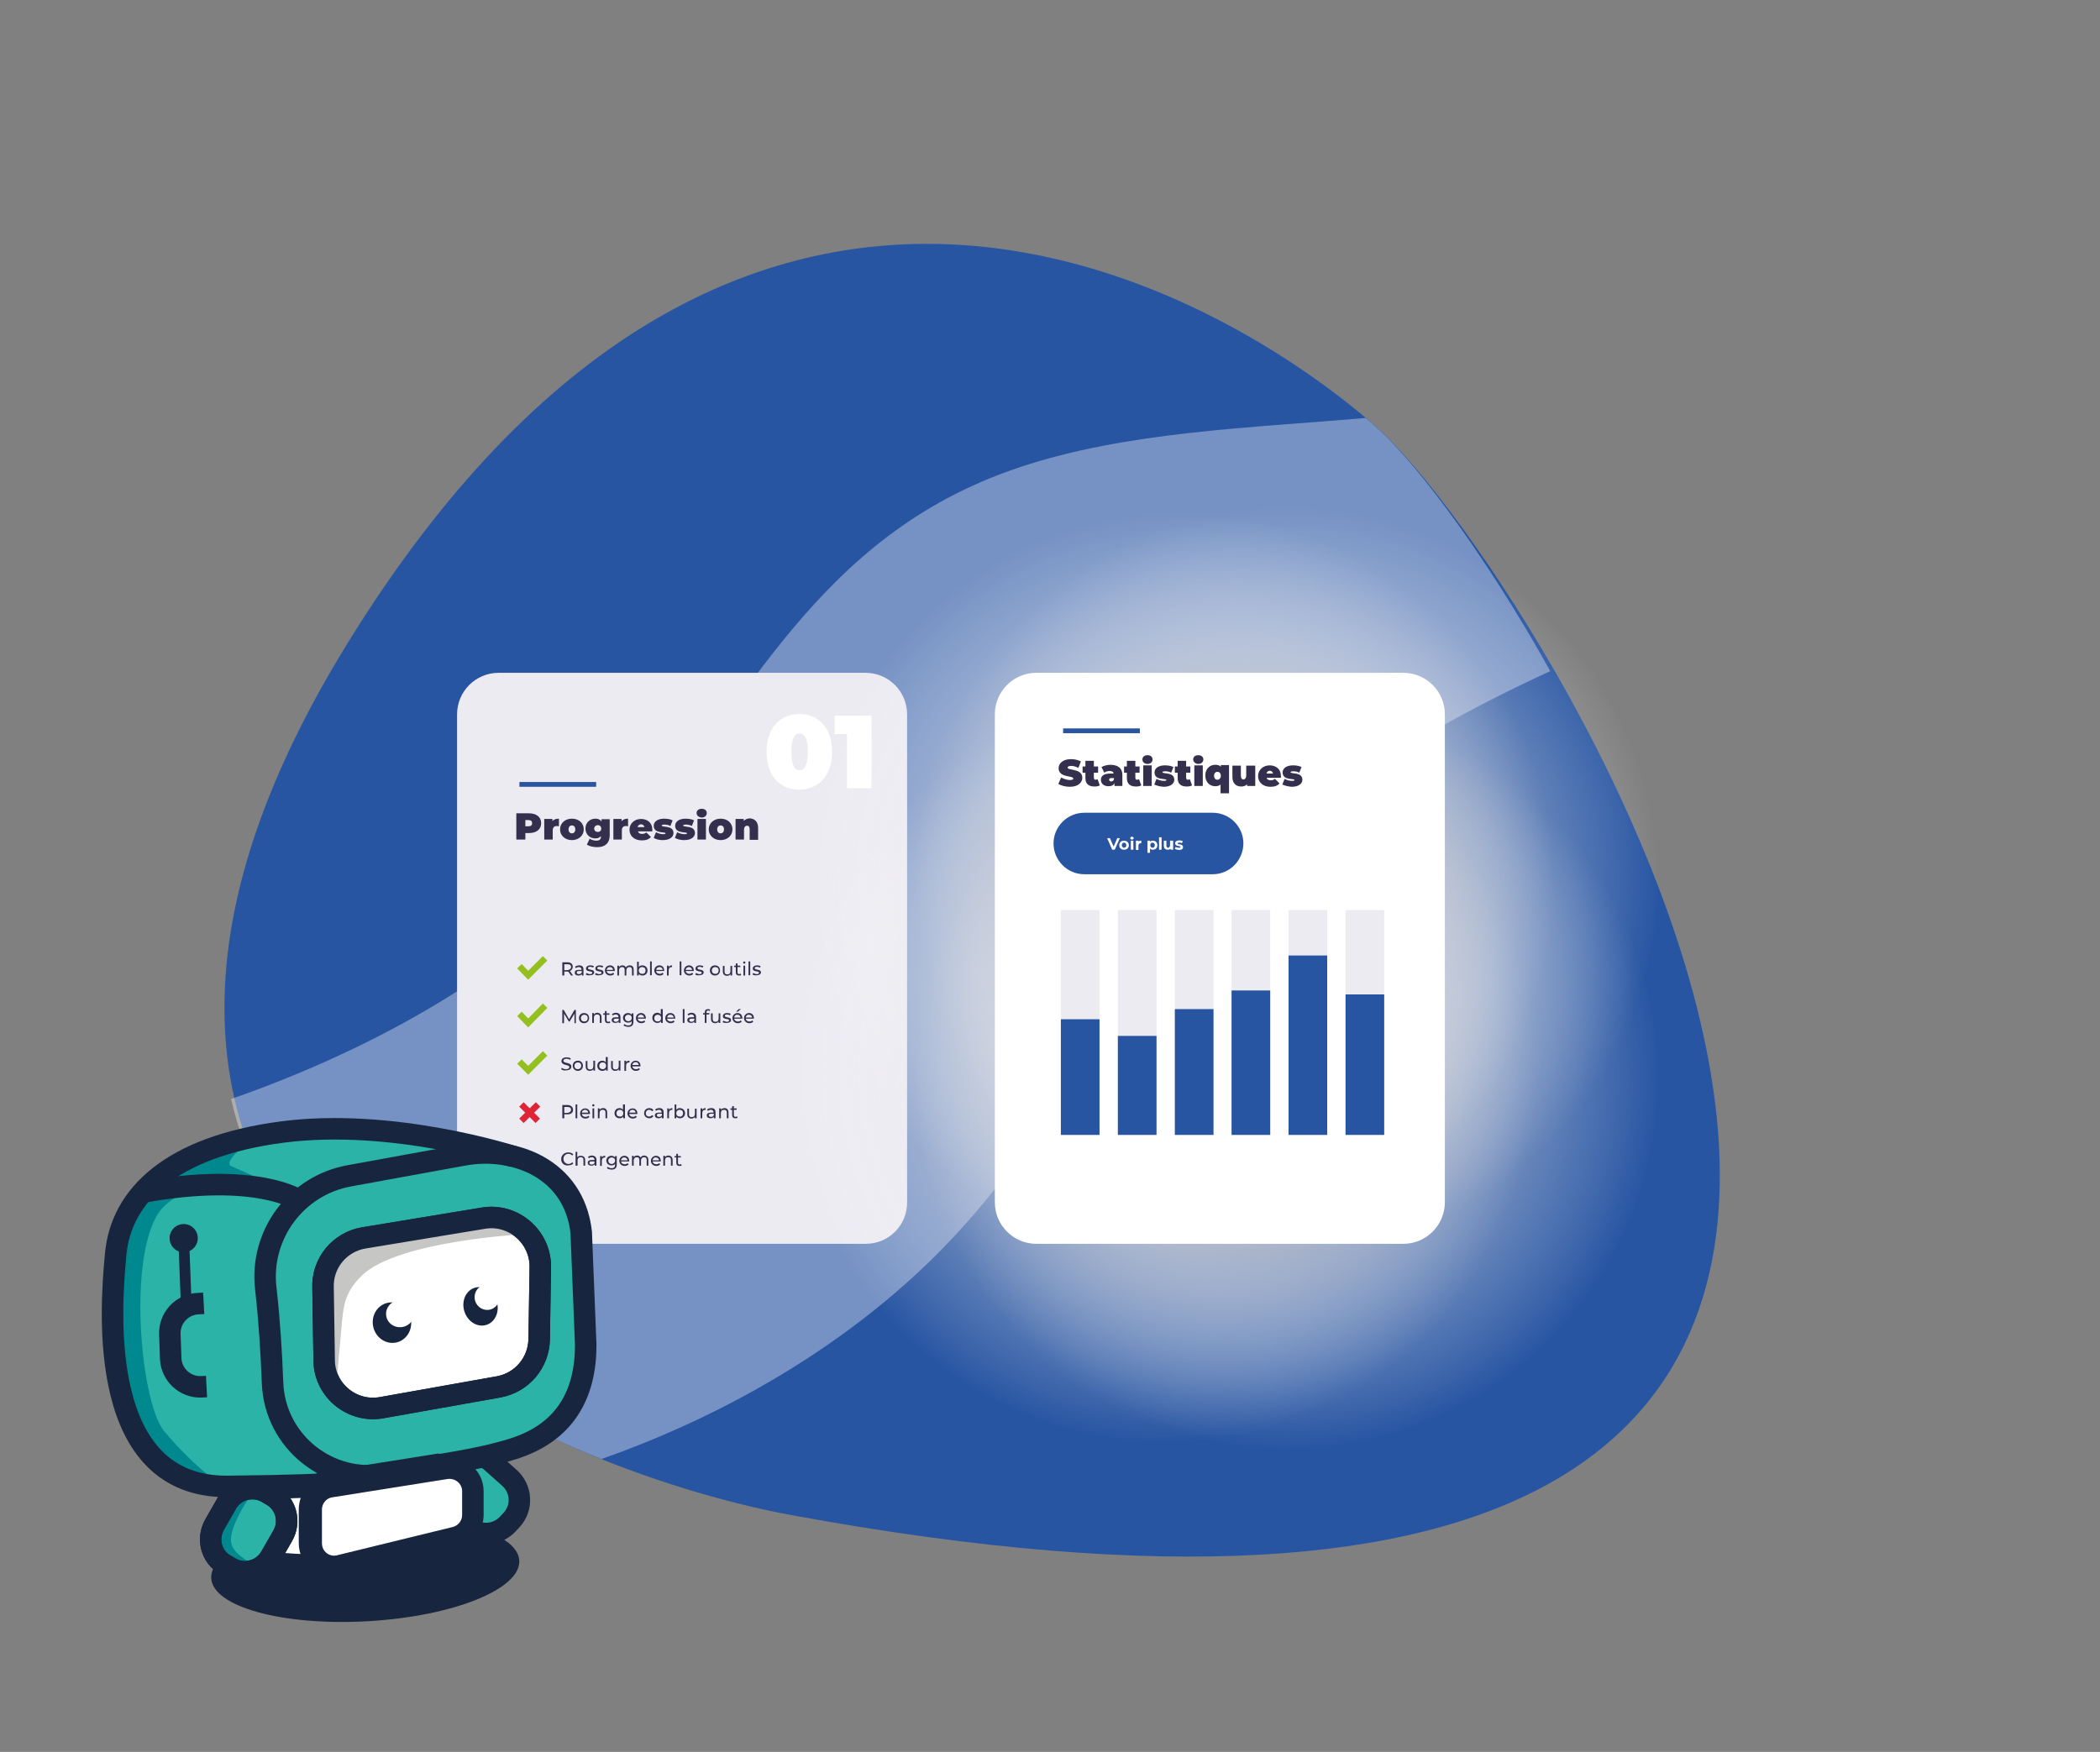 <?xml version="1.0" encoding="utf-8"?>
<!-- Generator: Adobe Illustrator 26.0.2, SVG Export Plug-In . SVG Version: 6.00 Build 0)  -->
<svg version="1.0" id="Calque_1" xmlns="http://www.w3.org/2000/svg" xmlns:xlink="http://www.w3.org/1999/xlink" x="0px" y="0px"
	 viewBox="0 0 744.3 621" style="enable-background:new 0 0 744.3 621;" xml:space="preserve">
<rect x="0" y="0" width="744.3" height="621" fill="#808080" stroke="none"/>
<style type="text/css">
	.st0{fill:#94C01F;}
	.st1{fill:#FFFFFF;fill-opacity:0.42;}
	.st2{fill:#2BB3A7;}
	.st3{fill:#2855A2;}
	.st4{opacity:0.2;}
	.st5{fill:#17253F;}
	.st6{opacity:0.36;clip-path:url(#SVGID_00000023246401667580314860000011307744058622706847_);fill:#FFFFFF;}
	.st7{fill:none;stroke:#17253F;stroke-width:11;stroke-linecap:round;stroke-miterlimit:10;}
	.st8{opacity:0.36;clip-path:url(#SVGID_00000054978687315330646260000011848796231918197410_);fill:#FFFFFF;}
	.st9{fill:#2955A1;}
	.st10{fill:url(#SVGID_00000076586705692074259950000017664816310026069414_);}
	.st11{fill:url(#SVGID_00000011023519069848643890000010685932097498139572_);}
	.st12{fill:url(#SVGID_00000031209112270008064760000016048034251473813911_);}
	.st13{fill:url(#SVGID_00000142178480576945351410000010890251100297147064_);}
	.st14{fill:none;}
	.st15{clip-path:url(#SVGID_00000080910326834360748610000010376996627085039514_);}
	.st16{opacity:0.36;fill:#FFFFFF;}
	.st17{fill:#FFFFFF;}
	.st18{opacity:0.6;fill:#2255A2;}
	.st19{fill:#2255A2;}
	.st20{opacity:0.46;fill:#2255A2;}
	.st21{fill:#D2D2D4;}
	.st22{opacity:0.61;fill:#FFFFFF;}
	.st23{fill:#BABBC2;}
	.st24{fill:url(#SVGID_00000159472113199731073000000016881226042475367326_);}
	.st25{fill:url(#SVGID_00000053535107321401267380000014081043216813191595_);}
	.st26{fill:#1A1A1A;}
	.st27{fill:none;stroke:#2855A2;stroke-width:2;stroke-miterlimit:10;}
	.st28{opacity:0.69;fill:#17253F;}
	.st29{fill:#2BB3A7;stroke:#17253F;stroke-width:7.453;stroke-miterlimit:10;}
	.st30{fill:#00888F;}
	.st31{fill:none;stroke:#17253F;stroke-width:7.453;stroke-miterlimit:10;}
	.st32{fill:#FFFFFF;stroke:#17253F;stroke-width:7.453;stroke-miterlimit:10;}
	.st33{fill:none;stroke:#17253F;stroke-width:3.727;stroke-miterlimit:10;}
	.st34{fill:#C6C6C5;}
	.st35{opacity:0.36;clip-path:url(#SVGID_00000000199767945167665540000002949799348368500132_);fill:#FFFFFF;}
	.st36{fill:#FFFFFF;stroke:#17253F;stroke-width:13.843;stroke-miterlimit:10;}
	.st37{fill:#17253F;stroke:#17253F;stroke-width:6;stroke-miterlimit:10;}
	.st38{fill:none;stroke:#17253F;stroke-width:12.802;stroke-linecap:round;stroke-miterlimit:10;}
	.st39{opacity:0.7;fill:#FFFFFF;}
	.st40{fill:none;stroke:#FFFFFF;stroke-width:4;stroke-linecap:round;stroke-miterlimit:10;}
	.st41{fill:none;stroke:#17253F;stroke-width:13.843;stroke-miterlimit:10;}
	.st42{fill:none;stroke:#17253F;stroke-width:6.921;stroke-miterlimit:10;}
	.st43{fill:none;stroke:#17253F;stroke-width:13.843;stroke-linecap:round;stroke-miterlimit:10;}
	.st44{fill:none;stroke:#17253F;stroke-width:13.843;stroke-linecap:round;stroke-linejoin:round;stroke-miterlimit:10;}
	.st45{fill:none;stroke:#FFFFFF;stroke-width:5;stroke-linecap:round;stroke-miterlimit:10;}
	.st46{clip-path:url(#SVGID_00000016780530220781390740000016234521702001570962_);}
	.st47{fill:url(#SVGID_00000143606233644609859460000012429025061322001308_);}
	.st48{fill:#D2D2D4;stroke:#F2F2F2;stroke-width:8.77;stroke-miterlimit:10;}
	.st49{fill:#DE2537;}
	.st50{opacity:0.2;fill:#FFFFFF;}
	.st51{opacity:0.3;fill:#FFFFFF;}
	.st52{fill:#C72537;}
	.st53{fill:#808080;}
	.st54{fill:#FFD500;stroke:#F2F2F2;stroke-width:8.77;stroke-miterlimit:10;}
	.st55{fill:#FFC200;}
	.st56{fill:#CF001D;}
	.st57{clip-path:url(#SVGID_00000105415043695523404010000014394926437772907967_);}
	
		.st58{clip-path:url(#SVGID_00000105415043695523404010000014394926437772907967_);fill:#D2D2D4;stroke:#F2F2F2;stroke-width:8.77;stroke-miterlimit:10;}
	.st59{clip-path:url(#SVGID_00000141437815476441456180000009012888681873161145_);}
	.st60{fill:#FF5B5B;}
	.st61{fill:#FF193D;}
	.st62{fill:#E1F1FA;}
	.st63{fill:#FFF261;}
	.st64{fill:#1B3B6B;}
	.st65{fill:#06CCAB;}
	.st66{fill:#CDEBFC;}
	.st67{fill:#FDBF00;}
	.st68{fill:#001035;}
	.st69{fill:#1CADB5;}
	.st70{fill:#4655C4;}
	.st71{fill:#ECEBF2;}
	.st72{fill:#342F4C;}
	.st73{fill:none;stroke:#342F4C;stroke-width:1.349;stroke-miterlimit:10;}
	.st74{fill:#FF6F43;}
	.st75{fill:none;stroke:#FF6F43;stroke-width:2.083;stroke-miterlimit:10;}
	.st76{fill:none;stroke:#342F4C;stroke-width:1.337;stroke-linecap:round;stroke-linejoin:round;stroke-miterlimit:10;}
	.st77{fill:url(#XMLID_00000111904961361255643440000011964979968920530071_);}
	.st78{fill:none;stroke:#ECEBF2;stroke-width:2.083;stroke-linecap:round;stroke-linejoin:round;stroke-dasharray:4.176,5.567;}
	.st79{fill:none;stroke:#ECEBF2;stroke-width:2.083;stroke-linecap:round;stroke-linejoin:round;stroke-miterlimit:10;}
	.st80{opacity:0.5;}
	.st81{fill:none;stroke:#ECEBF2;stroke-width:1.248;stroke-linecap:round;stroke-linejoin:round;stroke-miterlimit:10;}
	.st82{fill:url(#XMLID_00000066515034482791275830000013771178672704105135_);}
	.st83{fill:url(#XMLID_00000011713475203987764360000017297850035107341224_);}
	.st84{fill:url(#XMLID_00000071536533526440703460000003987216427676944258_);}
	.st85{fill:url(#XMLID_00000065034276114256161980000008759762159042741928_);}
	.st86{fill:url(#XMLID_00000011714419121093837440000018388017785417531781_);}
	.st87{fill:url(#XMLID_00000011726754671369073960000017225189017832279231_);}
	.st88{fill:url(#XMLID_00000074424392889028248560000013193812928603835265_);}
	.st89{clip-path:url(#XMLID_00000083062275541945768320000007074620994902486929_);fill:#304799;}
	.st90{clip-path:url(#XMLID_00000167391564397022679230000007837310782483623334_);fill:#DB5131;}
	.st91{clip-path:url(#SVGID_00000107573010025791161510000017342010252108106634_);}
	.st92{fill:url(#XMLID_00000173868186871419494150000013483542145624006288_);}
	.st93{fill:url(#XMLID_00000176036594816109915300000001091250881092619915_);}
	.st94{fill:url(#XMLID_00000145035609472618383520000001276916141724322707_);}
	.st95{fill:url(#XMLID_00000018226561777158880600000002203523314224560565_);}
	.st96{fill:#FFFFED;}
	.st97{fill:url(#XMLID_00000154416540189243227470000003949109216127732657_);}
	.st98{fill:url(#XMLID_00000062156427292296220680000018157655217168891776_);}
	.st99{fill:url(#XMLID_00000124149995943043110480000014578336481579111067_);}
	.st100{clip-path:url(#XMLID_00000106835460067833232220000009742980964083699586_);fill:#2940A1;}
	.st101{fill:#CCCCCC;}
	.st102{fill:url(#SVGID_00000000191186409486177010000015255599963106911675_);}
	.st103{fill:url(#SVGID_00000006700100973381061270000017793130301820099474_);}
	.st104{fill:#4D4D4D;}
	.st105{fill:none;stroke:#ECEBF2;stroke-width:1.015;stroke-miterlimit:10;stroke-dasharray:5.546,5.546;}
	.st106{fill:#666666;}
	.st107{fill:url(#XMLID_00000021833888420544795040000007582597219667314607_);}
	.st108{fill:url(#XMLID_00000106857231591138980730000014692151552966498223_);}
	.st109{fill:none;stroke:#000000;stroke-width:2;stroke-linecap:round;stroke-miterlimit:10;}
	.st110{fill:#ABDED9;}
	.st111{fill:#FFFFFF;stroke:#000000;stroke-width:1.144;}
	.st112{fill-rule:evenodd;clip-rule:evenodd;fill:#2855A2;}
	.st113{fill-rule:evenodd;clip-rule:evenodd;}
	.st114{fill:none;stroke:#999999;stroke-width:1.524;stroke-miterlimit:10;}
	.st115{fill:none;stroke:#FFFFFF;stroke-width:2.774;stroke-linecap:round;stroke-miterlimit:10;}
	.st116{fill:#A0041E;}
	.st117{fill:#FFCC4D;}
	.st118{fill:#55ACEE;}
	.st119{fill:#FFFFFF;fill-opacity:0.87;}
	.st120{fill:none;stroke:#000000;stroke-width:0.943;stroke-opacity:0.12;}
	.st121{fill:#E1E8ED;}
	.st122{fill:#2BB3A7;stroke:#17253F;stroke-width:13.793;stroke-miterlimit:10;}
	.st123{fill:none;stroke:#17253F;stroke-width:13.793;stroke-miterlimit:10;}
	.st124{fill:#FFFFFF;stroke:#17253F;stroke-width:15.037;stroke-linecap:round;stroke-linejoin:round;stroke-miterlimit:10;}
	.st125{fill:none;stroke:#17253F;stroke-width:6.896;stroke-miterlimit:10;}
	.st126{fill:#FFFFFF;stroke:#17253F;stroke-width:13.793;stroke-miterlimit:10;}
	.st127{fill:none;stroke:#17253F;stroke-width:13.793;stroke-linejoin:bevel;stroke-miterlimit:10;}
	.st128{fill:none;stroke:#17253F;stroke-width:15.037;stroke-miterlimit:10;}
	.st129{fill:url(#SVGID_00000019674689730302603620000016266176187580959622_);}
	.st130{fill:none;stroke:#FFFFFF;stroke-width:6.731;stroke-linecap:round;stroke-miterlimit:10;}
	.st131{fill:url(#SVGID_00000052782793212250252360000012587502993447770013_);}
	.st132{fill:none;stroke:#FFFFFF;stroke-width:4.677;stroke-linecap:round;stroke-miterlimit:10;}
	.st133{fill:url(#SVGID_00000177450269060443325670000001772574770449862572_);}
	.st134{fill:none;stroke:#FFFFFF;stroke-width:6.348;stroke-linecap:round;stroke-miterlimit:10;}
	.st135{clip-path:url(#SVGID_00000170976820770507430830000010565880705170024637_);}
	
		.st136{clip-path:url(#SVGID_00000170976820770507430830000010565880705170024637_);fill:#D2D2D4;stroke:#F2F2F2;stroke-width:8.77;stroke-miterlimit:10;}
	.st137{clip-path:url(#SVGID_00000166668405252200245550000008324813838978236034_);}
	.st138{fill:#2BB3A7;stroke:#17253F;stroke-width:7.771;stroke-miterlimit:10;}
	.st139{fill:none;stroke:#17253F;stroke-width:7.771;stroke-miterlimit:10;}
	.st140{fill:none;stroke:#333333;stroke-width:7.453;stroke-linecap:round;stroke-linejoin:round;stroke-miterlimit:10;}
	.st141{fill:#2822A2;}
	.st142{fill:#FFA900;}
	.st143{fill:#C9C9C8;}
	.st144{fill:#CE882A;}
	.st145{fill:#E9AE48;}
	.st146{fill:#B2B1B4;}
	.st147{fill:#F8BC1E;}
	.st148{fill:#686869;}
	.st149{fill:#4E4E4F;}
	.st150{fill:#F7CE2C;}
	.st151{fill:none;stroke:#666666;stroke-width:2;stroke-miterlimit:10;}
	.st152{fill:url(#XMLID_00000163052002818679352420000012896243362671511196_);}
	.st153{fill:url(#XMLID_00000128443981045464901370000010802441581652605068_);}
	.st154{fill:url(#XMLID_00000123440444078179624030000009802056363853069503_);}
	.st155{clip-path:url(#XMLID_00000036213186798188194050000009923269959770131896_);fill:#2940A1;}
	.st156{fill:url(#SVGID_00000050656438038320417240000010331171238433752760_);}
	.st157{fill:url(#SVGID_00000126300444811500529620000017215410185133033090_);}
	.st158{fill:url(#XMLID_00000121245627832430085590000002756797855647171232_);}
	.st159{fill:url(#XMLID_00000021094784803054082230000006354019201217230255_);}
	.st160{fill:none;stroke:#FFFFFF;stroke-width:2.859;stroke-linecap:round;stroke-miterlimit:10;}
	.st161{fill:none;stroke:#000000;stroke-width:0.972;stroke-opacity:0.12;}
	.st162{fill:none;stroke:#666666;stroke-width:1.016;stroke-miterlimit:10;}
	.st163{fill:none;stroke:#000000;stroke-width:2.774;stroke-linecap:round;stroke-miterlimit:10;}
	.st164{fill:none;stroke:#2855A2;stroke-width:2.774;stroke-linecap:round;stroke-miterlimit:10;}
	.st165{fill:#0068B3;}
	.st166{fill:url(#SVGID_00000057141095460139134460000002159917790083004061_);}
	.st167{fill-rule:evenodd;clip-rule:evenodd;fill:#FFFFFF;}
	.st168{clip-path:url(#SVGID_00000115482238990536805610000007196247989483289017_);}
	.st169{fill-rule:evenodd;clip-rule:evenodd;fill-opacity:0.87;}
	.st170{fill-opacity:0.87;}
	.st171{fill:none;stroke:#B3B3B3;stroke-width:1.019;stroke-miterlimit:10;}
	.st172{fill:none;stroke:#666666;stroke-width:2;stroke-miterlimit:10;stroke-dasharray:11.605,11.605;}
	.st173{fill:none;stroke:#666666;stroke-width:2;stroke-miterlimit:10;stroke-dasharray:11.099,11.099;}
	.st174{fill:none;stroke:#DE2537;stroke-width:2.225;stroke-miterlimit:10;}
	.st175{opacity:0.36;clip-path:url(#SVGID_00000020366302986969004660000001104743909144422024_);fill:#FFFFFF;}
	.st176{fill:none;stroke:#94C01F;stroke-width:2.225;stroke-miterlimit:10;}
	.st177{fill:none;stroke:#FF6F43;stroke-width:2.225;stroke-miterlimit:10;}
	.st178{fill:url(#XMLID_00000148649517730980535140000010173934446176232328_);}
	.st179{fill:url(#XMLID_00000068669660189098100550000007253025767473671069_);}
	.st180{fill:url(#XMLID_00000130616265204232361930000007389068385484035231_);}
	.st181{fill:url(#XMLID_00000106132229460631058470000000317638783204749959_);}
	.st182{fill:#2BB3A7;stroke:#17253F;stroke-width:7.617;stroke-miterlimit:10;}
	.st183{fill:none;stroke:#17253F;stroke-width:7.617;stroke-miterlimit:10;}
	.st184{fill:none;stroke:#17253F;stroke-width:3.808;stroke-miterlimit:10;}
	.st185{fill:#FFFFFF;stroke:#17253F;stroke-width:7.617;stroke-miterlimit:10;}
	.st186{fill:url(#SVGID_00000106107564931334585330000003218766358414745482_);}
	.st187{fill:url(#SVGID_00000147208000265197521180000001093958637839342522_);}
	.st188{fill:none;stroke:#2955A1;stroke-width:2;stroke-miterlimit:10;}
	.st189{fill:none;stroke:#FFFFFF;stroke-width:2;stroke-linecap:round;stroke-miterlimit:10;}
	.st190{fill:#2BB3A7;stroke:#17253F;stroke-width:14.796;stroke-miterlimit:10;}
	.st191{fill:#FFFFFF;stroke:#17253F;stroke-width:14.796;stroke-miterlimit:10;}
	.st192{fill:none;stroke:#17253F;stroke-width:14.796;stroke-miterlimit:10;}
	.st193{fill:none;stroke:#666666;stroke-width:2.666;stroke-miterlimit:10;stroke-dasharray:15.995;}
	.st194{fill:#D2D2D4;stroke:#F2F2F2;stroke-width:8.738;stroke-miterlimit:10;}
	.st195{fill:#FFD500;stroke:#F2F2F2;stroke-width:8.738;stroke-miterlimit:10;}
	.st196{fill:none;stroke:#17253F;stroke-width:11.217;stroke-linecap:round;stroke-miterlimit:10;}
	.st197{fill:#2BB3A7;stroke:#17253F;stroke-width:7.6;stroke-miterlimit:10;}
	.st198{fill:none;stroke:#17253F;stroke-width:7.6;stroke-miterlimit:10;}
	.st199{fill:#FFFFFF;stroke:#17253F;stroke-width:7.6;stroke-miterlimit:10;}
	.st200{fill:none;stroke:#17253F;stroke-width:3.8;stroke-miterlimit:10;}
	.st201{clip-path:url(#SVGID_00000158746758563208916880000009188427174907996039_);}
	.st202{fill:#D2D2D4;stroke:#F2F2F2;stroke-width:8.942;stroke-miterlimit:10;}
	.st203{fill:#FFD500;stroke:#F2F2F2;stroke-width:8.942;stroke-miterlimit:10;}
	
		.st204{clip-path:url(#SVGID_00000158746758563208916880000009188427174907996039_);fill:#D2D2D4;stroke:#F2F2F2;stroke-width:8.942;stroke-miterlimit:10;}
	.st205{clip-path:url(#SVGID_00000028288745632809924140000002978145655066169997_);}
	.st206{fill:#2BB3A7;stroke:#17253F;stroke-width:7.924;stroke-miterlimit:10;}
	.st207{fill:none;stroke:#17253F;stroke-width:7.924;stroke-miterlimit:10;}
	.st208{fill:none;stroke:#333333;stroke-width:7.6;stroke-linecap:round;stroke-linejoin:round;stroke-miterlimit:10;}
	.st209{fill:#2BB3A7;stroke:#17253F;stroke-width:6.161;stroke-miterlimit:10;}
	.st210{fill:none;stroke:#17253F;stroke-width:6.161;stroke-miterlimit:10;}
	.st211{fill:#FFFFFF;stroke:#17253F;stroke-width:6.161;stroke-miterlimit:10;}
	.st212{fill:none;stroke:#17253F;stroke-width:3.081;stroke-miterlimit:10;}
	.st213{fill:#2BB3A7;stroke:#17253F;stroke-width:7.186;stroke-miterlimit:10;}
	.st214{fill:none;stroke:#17253F;stroke-width:7.186;stroke-miterlimit:10;}
	.st215{fill:#FFFFFF;stroke:#17253F;stroke-width:7.186;stroke-miterlimit:10;}
	.st216{fill:none;stroke:#17253F;stroke-width:3.593;stroke-miterlimit:10;}
	.st217{fill:#F7F7F7;}
	.st218{fill:#DDDDDD;}
	.st219{fill:none;stroke:#CCCCCC;stroke-width:1.55;stroke-linecap:round;stroke-miterlimit:10;}
	.st220{fill:none;stroke:#94C01F;stroke-width:1.55;stroke-linecap:round;stroke-linejoin:round;stroke-miterlimit:10;}
	.st221{fill:#EA717D;}
	.st222{fill:#D12832;}
	.st223{fill:#FFD500;stroke:#F2F2F2;stroke-width:7.059;stroke-miterlimit:10;}
	.st224{fill:#333333;}
	.st225{fill:#2BB3A7;stroke:#17253F;stroke-width:6.424;stroke-miterlimit:10;}
	.st226{fill:none;stroke:#17253F;stroke-width:6.424;stroke-miterlimit:10;}
	.st227{fill:none;stroke:#666666;stroke-width:2.615;stroke-miterlimit:10;}
	.st228{fill:url(#SVGID_00000068677646762816575800000003495971348548890034_);}
	.st229{fill:none;stroke:#FFFFFF;stroke-width:10.459;stroke-linecap:round;stroke-linejoin:round;stroke-miterlimit:10;}
	.st230{fill:none;stroke:#17253F;stroke-width:10.473;stroke-linecap:round;stroke-miterlimit:10;}
	.st231{fill:#FFFFFF;stroke:#17253F;stroke-width:11.324;stroke-miterlimit:10;}
	.st232{fill:none;stroke:#17253F;stroke-width:11.324;stroke-miterlimit:10;}
	.st233{fill:none;stroke:#17253F;stroke-width:5.662;stroke-miterlimit:10;}
	.st234{fill:none;stroke:#17253F;stroke-width:11.324;stroke-linecap:round;stroke-miterlimit:10;}
	.st235{fill:#061123;}
	.st236{opacity:0.8;fill:#FFFFFF;}
	.st237{opacity:0.3;fill:#2855A2;}
	.st238{opacity:0.1;}
	.st239{clip-path:url(#SVGID_00000031178872093021962240000004780499640878464441_);}
	.st240{fill:#D2D2D4;stroke:#F2F2F2;stroke-width:7.745;stroke-miterlimit:10;}
	.st241{fill:#FFD500;stroke:#F2F2F2;stroke-width:7.745;stroke-miterlimit:10;}
	.st242{fill:url(#XMLID_00000070113259271776067990000011417237271303343537_);}
	.st243{fill:url(#XMLID_00000078733991979542305910000004288506032329635258_);}
	.st244{fill:url(#XMLID_00000060729067393383347580000017132845040887983273_);}
	.st245{clip-path:url(#XMLID_00000173127729016169240590000015672226215732770201_);fill:#2940A1;}
	.st246{fill:url(#XMLID_00000154425007230970798310000015598559922416125108_);}
	.st247{fill:none;stroke:#B3B3B3;stroke-width:0.586;stroke-miterlimit:10;}
	.st248{fill:#FFFFFF;stroke:#B3B3B3;stroke-width:0.586;stroke-miterlimit:10;}
	.st249{fill:#007CFF;}
	.st250{fill:#E6E6E6;}
	.st251{fill:url(#SVGID_00000172402329907501219230000007880611243448357290_);}
	.st252{fill:none;stroke:#FFFFFF;stroke-width:2.847;stroke-linecap:round;stroke-miterlimit:10;}
	.st253{fill:#7DC2D3;}
	.st254{opacity:0.21;fill:#FFFFFF;}
	.st255{opacity:0.38;fill:#FBFBF9;}
	.st256{opacity:0.61;fill:#DE2537;}
	.st257{fill:#F4DFED;}
	.st258{fill:#C43841;}
	.st259{fill:#E24053;}
	.st260{fill-rule:evenodd;clip-rule:evenodd;fill:#E0E0E0;}
	.st261{fill-rule:evenodd;clip-rule:evenodd;fill:#EBEBEB;}
	.st262{fill-rule:evenodd;clip-rule:evenodd;fill:#F5F5F5;}
	.st263{fill-rule:evenodd;clip-rule:evenodd;fill:#E8505B;}
	.st264{fill-rule:evenodd;clip-rule:evenodd;fill:#2BB3A7;}
	.st265{opacity:0.8;}
	.st266{fill-rule:evenodd;clip-rule:evenodd;fill:#17253F;}
	.st267{clip-path:url(#SVGID_00000018919950413920251890000018172610817922595719_);}
	.st268{fill:none;stroke:#17253F;stroke-width:16.159;stroke-linecap:round;stroke-miterlimit:10;}
	.st269{fill:none;stroke:#FFFFFF;stroke-width:5.049;stroke-linecap:round;stroke-miterlimit:10;}
	.st270{fill:#FFFFFF;stroke:#17253F;stroke-width:17.472;stroke-miterlimit:10;}
	.st271{fill:none;stroke:#17253F;stroke-width:17.472;stroke-miterlimit:10;}
	.st272{fill:none;stroke:#17253F;stroke-width:8.736;stroke-miterlimit:10;}
	.st273{fill:none;stroke:#17253F;stroke-width:17.472;stroke-linecap:round;stroke-miterlimit:10;}
	.st274{fill:#3EBAAF;}
	.st275{opacity:0.25;fill:#FFFFFF;}
	.st276{opacity:0.42;fill:#FFFFFF;}
	.st277{fill:#F0C49F;}
	.st278{opacity:0.6;fill:#F0C49F;}
	.st279{opacity:0.3;fill:#F0C49F;}
	.st280{opacity:0.3;fill:#1E5AA3;}
	.st281{opacity:0.3;fill:#008988;}
</style>
<g>
	<defs>
		<path id="SVGID_1_" d="M1159,565.4c-53.5,2.6-281.9-8.6-204.5-241.1c75.6-227.2,242.1-182.9,308.1-149S1658.1,541.2,1159,565.4z"
			/>
	</defs>
	<clipPath id="SVGID_00000056385419695536782960000000392432036013144231_">
		<use xlink:href="#SVGID_1_"  style="overflow:visible;"/>
	</clipPath>
	<path style="opacity:0.36;clip-path:url(#SVGID_00000056385419695536782960000000392432036013144231_);fill:#FFFFFF;" d="
		M1506.9,135.2c-105.6,54.2-213.4,118.9-262.1,207.9c-21.8,39.9-30.2,82.4-52.6,122.1c-22.6,40.1-59.3,76.6-104.7,103.9
		c-59.1,35.6-130.7,55.1-189.9,90.6c-63.7,38.1-109.5,93-135.1,150.4c-25.6,57.4-32.1,117.1-28.2,174.8
		c-91.2-67.5-139.4-168.5-130.6-273.3c2.8-32.9,11.8-67.7,38.7-95.8c47.5-49.8,132.2-63.1,204.2-87.4
		c89.2-30.1,170.3-85.5,208.6-154.7c28.1-50.9,35.1-110.3,87.3-150c28.9-22,67-33.8,103.5-45.8c175.3-57.7,349.2-138.8,463.1-260.3
		c7.8-8.3,15.8-17.1,27.4-21.8c34.7-14,64.6,17.4,62.9,41c-1.9,27-38.7,51-63.5,69.2C1666.8,56.9,1585.2,95,1506.9,135.2z"/>
</g>
<path class="st3" d="M280.1,537c-70.6-13-293.8-86.8-157.1-308.7s303.4-130.4,364.3-77.4S819.8,636.4,280.1,537z"/>
<g>
	<defs>
		<path id="SVGID_00000008112214961057903970000002976791206881102780_" d="M276.4,536.3c-57.2-11.2-295.7-82.4-153.5-308
			C261.9,7.9,426.3,97.9,487.2,150.9S810.1,640.4,276.4,536.3z"/>
	</defs>
	<clipPath id="SVGID_00000074418024225859125610000002842651634169746366_">
		<use xlink:href="#SVGID_00000008112214961057903970000002976791206881102780_"  style="overflow:visible;"/>
	</clipPath>
	<path style="opacity:0.36;clip-path:url(#SVGID_00000074418024225859125610000002842651634169746366_);fill:#FFFFFF;" d="
		M755.8,172c-125.7,29.8-256.5,70.2-331,151.6c-33.4,36.5-53.3,79.2-87.3,115.4c-34.3,36.5-82.6,65.5-137.6,82.6
		C128.1,543.9,47.4,545.9-24.5,568c-77.2,23.7-139.8,69.9-181.8,123.9c-42,54-64.4,115.5-75.2,177.4
		c-78.8-95.1-103.5-214.3-67-322.8c11.5-34,30-68.4,65.7-91.2C-219.6,415-126.6,423-44.2,416c102-8.6,202.2-46.1,260.6-109.3
		c43-46.5,65.8-107.5,131.2-135.8c36.2-15.7,79.6-18.3,121.2-21.5C669,134,874,93.4,1025.9-5.4c10.3-6.7,21.1-14,34.6-15.9
		c40.3-5.8,63.7,35.2,55.8,59.7c-9,28-54.2,43.8-85,56.6C945.2,130.8,849,149.9,755.8,172z"/>
</g>
<g id="XMLID_00000168825824261304058030000014652197317129677480_">
	<path id="XMLID_00000053519151533504424670000005327189604740255626_" class="st71" d="M306.9,440.9H176.7
		c-8.1,0-14.7-6.6-14.7-14.7V253.2c0-8.1,6.6-14.7,14.7-14.7h130.1c8.1,0,14.7,6.6,14.7,14.7v172.9
		C321.6,434.3,315,440.9,306.9,440.9z"/>
	<g id="XMLID_00000073688239857849325050000007874931517173769407_">
		<g id="XMLID_00000112608376616546702620000006978567045081492399_">
			<g id="XMLID_00000072279172491233450620000000209620749901005759_">
				<polyline id="XMLID_00000169537254186732433160000016902697584738316185_" class="st176" points="184.1,342.5 187.2,345.7 
					193.2,339.7 				"/>
				<g id="XMLID_00000177460837355032686130000008698066690348653995_">
					<g>
						<path class="st72" d="M202.4,345.8l-1-1.4c-0.1,0-0.2,0-0.3,0H200v1.4h-0.7v-4.7h1.8c1.2,0,1.9,0.6,1.9,1.6
							c0,0.7-0.4,1.2-1,1.5l1.1,1.6H202.4z M202.4,342.8c0-0.7-0.4-1-1.3-1H200v2.1h1.1C201.9,343.8,202.4,343.4,202.4,342.8z"/>
						<path class="st72" d="M206.8,343.7v2.1h-0.6v-0.5c-0.2,0.3-0.6,0.5-1.2,0.5c-0.8,0-1.3-0.4-1.3-1c0-0.6,0.4-1,1.4-1h1v-0.1
							c0-0.5-0.3-0.9-0.9-0.9c-0.4,0-0.8,0.1-1.1,0.4l-0.3-0.5c0.4-0.3,0.9-0.5,1.5-0.5C206.3,342.2,206.8,342.7,206.8,343.7z
							 M206.2,344.7v-0.5h-1c-0.6,0-0.8,0.2-0.8,0.5c0,0.4,0.3,0.6,0.8,0.6C205.6,345.3,206,345.1,206.2,344.7z"/>
						<path class="st72" d="M207.6,345.4l0.3-0.5c0.3,0.2,0.8,0.4,1.2,0.4c0.6,0,0.8-0.2,0.8-0.5c0-0.8-2.2-0.1-2.2-1.5
							c0-0.6,0.6-1.1,1.5-1.1c0.5,0,1,0.1,1.3,0.3l-0.3,0.5c-0.3-0.2-0.7-0.3-1-0.3c-0.6,0-0.8,0.2-0.8,0.5c0,0.8,2.2,0.2,2.2,1.5
							c0,0.6-0.6,1-1.5,1C208.4,345.8,207.9,345.7,207.6,345.4z"/>
						<path class="st72" d="M210.9,345.4l0.3-0.5c0.3,0.2,0.8,0.4,1.2,0.4c0.6,0,0.8-0.2,0.8-0.5c0-0.8-2.2-0.1-2.2-1.5
							c0-0.6,0.6-1.1,1.5-1.1c0.5,0,1,0.1,1.3,0.3l-0.3,0.5c-0.3-0.2-0.7-0.3-1-0.3c-0.6,0-0.8,0.2-0.8,0.5c0,0.8,2.2,0.2,2.2,1.5
							c0,0.6-0.6,1-1.5,1C211.8,345.8,211.2,345.7,210.9,345.4z"/>
						<path class="st72" d="M217.9,344.2H215c0.1,0.6,0.6,1,1.3,1c0.4,0,0.8-0.1,1-0.4l0.4,0.4c-0.3,0.4-0.8,0.6-1.4,0.6
							c-1.1,0-1.9-0.8-1.9-1.8c0-1,0.8-1.8,1.8-1.8c1,0,1.7,0.7,1.7,1.8C217.9,344.1,217.9,344.2,217.9,344.2z M215,343.8h2.3
							c-0.1-0.6-0.5-1-1.1-1C215.5,342.8,215.1,343.2,215,343.8z"/>
						<path class="st72" d="M224.6,343.8v2H224v-2c0-0.7-0.3-1-0.9-1c-0.6,0-1.1,0.4-1.1,1.2v1.8h-0.6v-2c0-0.7-0.3-1-0.9-1
							c-0.6,0-1.1,0.4-1.1,1.2v1.8h-0.6v-3.5h0.6v0.5c0.3-0.4,0.7-0.6,1.2-0.6c0.5,0,1,0.2,1.2,0.7c0.3-0.4,0.8-0.7,1.4-0.7
							C224.1,342.2,224.6,342.7,224.6,343.8z"/>
						<path class="st72" d="M229.5,344c0,1.1-0.8,1.8-1.8,1.8c-0.5,0-1-0.2-1.3-0.6v0.6h-0.6v-4.9h0.6v1.9c0.3-0.4,0.7-0.6,1.2-0.6
							C228.7,342.2,229.5,342.9,229.5,344z M228.8,344c0-0.8-0.5-1.2-1.2-1.2c-0.7,0-1.2,0.5-1.2,1.2c0,0.8,0.5,1.2,1.2,1.2
							C228.3,345.3,228.8,344.8,228.8,344z"/>
						<path class="st72" d="M230.4,340.8h0.6v4.9h-0.6V340.8z"/>
						<path class="st72" d="M235.4,344.2h-2.9c0.1,0.6,0.6,1,1.3,1c0.4,0,0.8-0.1,1-0.4l0.4,0.4c-0.3,0.4-0.8,0.6-1.4,0.6
							c-1.1,0-1.9-0.8-1.9-1.8c0-1,0.8-1.8,1.8-1.8s1.7,0.7,1.7,1.8C235.4,344.1,235.4,344.2,235.4,344.2z M232.6,343.8h2.3
							c-0.1-0.6-0.5-1-1.1-1C233.1,342.8,232.6,343.2,232.6,343.8z"/>
						<path class="st72" d="M238.2,342.2v0.6c-0.1,0-0.1,0-0.1,0c-0.7,0-1.1,0.4-1.1,1.2v1.8h-0.6v-3.5h0.6v0.6
							C237.2,342.4,237.6,342.2,238.2,342.2z"/>
						<path class="st72" d="M240.9,340.8h0.6v4.9h-0.6V340.8z"/>
						<path class="st72" d="M245.9,344.2H243c0.1,0.6,0.6,1,1.3,1c0.4,0,0.8-0.1,1-0.4l0.4,0.4c-0.3,0.4-0.8,0.6-1.4,0.6
							c-1.1,0-1.9-0.8-1.9-1.8c0-1,0.8-1.8,1.8-1.8s1.7,0.7,1.7,1.8C245.9,344.1,245.9,344.2,245.9,344.2z M243,343.8h2.3
							c-0.1-0.6-0.5-1-1.1-1C243.6,342.8,243.1,343.2,243,343.8z"/>
						<path class="st72" d="M246.4,345.4l0.3-0.5c0.3,0.2,0.8,0.4,1.2,0.4c0.6,0,0.8-0.2,0.8-0.5c0-0.8-2.2-0.1-2.2-1.5
							c0-0.6,0.6-1.1,1.5-1.1c0.5,0,1,0.1,1.3,0.3l-0.3,0.5c-0.3-0.2-0.7-0.3-1-0.3c-0.6,0-0.8,0.2-0.8,0.5c0,0.8,2.2,0.2,2.2,1.5
							c0,0.6-0.6,1-1.5,1C247.2,345.8,246.7,345.7,246.4,345.4z"/>
						<path class="st72" d="M251.6,344c0-1.1,0.8-1.8,1.8-1.8c1.1,0,1.8,0.7,1.8,1.8c0,1.1-0.8,1.8-1.8,1.8
							C252.4,345.8,251.6,345.1,251.6,344z M254.7,344c0-0.8-0.5-1.2-1.2-1.2c-0.7,0-1.2,0.5-1.2,1.2c0,0.8,0.5,1.2,1.2,1.2
							C254.1,345.3,254.7,344.8,254.7,344z"/>
						<path class="st72" d="M259.5,342.3v3.5h-0.6v-0.5c-0.3,0.4-0.7,0.6-1.2,0.6c-0.9,0-1.5-0.5-1.5-1.5v-2h0.6v2c0,0.7,0.3,1,1,1
							c0.7,0,1.1-0.4,1.1-1.2v-1.8H259.5z"/>
						<path class="st72" d="M262.7,345.6c-0.2,0.2-0.5,0.2-0.8,0.2c-0.7,0-1.1-0.4-1.1-1.1v-1.9h-0.6v-0.5h0.6v-0.8h0.6v0.8h1v0.5
							h-1v1.9c0,0.4,0.2,0.6,0.6,0.6c0.2,0,0.4-0.1,0.5-0.2L262.7,345.6z"/>
						<path class="st72" d="M263.4,341.2c0-0.2,0.2-0.4,0.4-0.4s0.4,0.2,0.4,0.4c0,0.2-0.2,0.4-0.4,0.4
							C263.5,341.6,263.4,341.4,263.4,341.2z M263.5,342.3h0.6v3.5h-0.6V342.3z"/>
						<path class="st72" d="M265.3,340.8h0.6v4.9h-0.6V340.8z"/>
						<path class="st72" d="M266.7,345.4l0.3-0.5c0.3,0.2,0.8,0.4,1.2,0.4c0.6,0,0.8-0.2,0.8-0.5c0-0.8-2.2-0.1-2.2-1.5
							c0-0.6,0.6-1.1,1.5-1.1c0.5,0,1,0.1,1.3,0.3l-0.3,0.5c-0.3-0.2-0.7-0.3-1-0.3c-0.6,0-0.8,0.2-0.8,0.5c0,0.8,2.2,0.2,2.2,1.5
							c0,0.6-0.6,1-1.5,1C267.6,345.8,267,345.7,266.7,345.4z"/>
					</g>
				</g>
			</g>
			<g id="XMLID_00000173121141883763427270000007001023259772076423_">
				<polyline id="XMLID_00000088844507636148504780000016932855670949708219_" class="st176" points="184.1,359.4 187.2,362.6 
					193.2,356.5 				"/>
				<g id="XMLID_00000165218290888924183090000002803257499618930071_">
					<g>
						<path class="st72" d="M203.6,362.7l0-3.4l-1.7,2.8h-0.3l-1.7-2.8v3.4h-0.6V358h0.5l1.9,3.3l1.9-3.3h0.5l0,4.7H203.6z"/>
						<path class="st72" d="M205.2,360.9c0-1.1,0.8-1.8,1.8-1.8c1.1,0,1.8,0.7,1.8,1.8c0,1.1-0.8,1.8-1.8,1.8
							C206,362.7,205.2,362,205.2,360.9z M208.3,360.9c0-0.8-0.5-1.2-1.2-1.2s-1.2,0.5-1.2,1.2c0,0.8,0.5,1.2,1.2,1.2
							S208.3,361.7,208.3,360.9z"/>
						<path class="st72" d="M213.2,360.6v2h-0.6v-2c0-0.7-0.3-1-1-1c-0.7,0-1.1,0.4-1.1,1.2v1.8h-0.6v-3.5h0.6v0.5
							c0.3-0.4,0.7-0.6,1.3-0.6C212.6,359.1,213.2,359.6,213.2,360.6z"/>
						<path class="st72" d="M216.3,362.5c-0.2,0.2-0.5,0.2-0.8,0.2c-0.7,0-1.1-0.4-1.1-1.1v-1.9h-0.6v-0.5h0.6v-0.8h0.6v0.8h1v0.5
							h-1v1.9c0,0.4,0.2,0.6,0.6,0.6c0.2,0,0.4-0.1,0.5-0.2L216.3,362.5z"/>
						<path class="st72" d="M219.9,360.5v2.1h-0.6v-0.5c-0.2,0.3-0.6,0.5-1.2,0.5c-0.8,0-1.3-0.4-1.3-1c0-0.6,0.4-1,1.4-1h1v-0.1
							c0-0.5-0.3-0.9-0.9-0.9c-0.4,0-0.8,0.1-1.1,0.4l-0.3-0.5c0.4-0.3,0.9-0.5,1.5-0.5C219.4,359.1,219.9,359.6,219.9,360.5z
							 M219.3,361.6v-0.5h-1c-0.6,0-0.8,0.2-0.8,0.5c0,0.4,0.3,0.6,0.8,0.6C218.7,362.2,219.1,362,219.3,361.6z"/>
						<path class="st72" d="M224.5,359.1v3.1c0,1.2-0.6,1.8-1.8,1.8c-0.6,0-1.3-0.2-1.7-0.5l0.3-0.5c0.3,0.3,0.8,0.5,1.4,0.5
							c0.8,0,1.2-0.4,1.2-1.2V362c-0.3,0.4-0.8,0.5-1.3,0.5c-1,0-1.8-0.7-1.8-1.7s0.8-1.7,1.8-1.7c0.5,0,1,0.2,1.3,0.6v-0.5H224.5z
							 M223.9,360.8c0-0.7-0.5-1.1-1.2-1.1c-0.7,0-1.2,0.5-1.2,1.1c0,0.7,0.5,1.2,1.2,1.2C223.4,362,223.9,361.5,223.9,360.8z"/>
						<path class="st72" d="M228.9,361.1H226c0.1,0.6,0.6,1,1.3,1c0.4,0,0.8-0.1,1-0.4l0.4,0.4c-0.3,0.4-0.8,0.6-1.4,0.6
							c-1.1,0-1.9-0.8-1.9-1.8c0-1,0.8-1.8,1.8-1.8c1,0,1.7,0.7,1.7,1.8C228.9,361,228.9,361.1,228.9,361.1z M226,360.7h2.3
							c-0.1-0.6-0.5-1-1.1-1C226.6,359.6,226.1,360.1,226,360.7z"/>
						<path class="st72" d="M234.9,357.7v4.9h-0.6v-0.6c-0.3,0.4-0.7,0.6-1.3,0.6c-1,0-1.8-0.7-1.8-1.8c0-1.1,0.8-1.8,1.8-1.8
							c0.5,0,0.9,0.2,1.2,0.6v-1.9H234.9z M234.3,360.9c0-0.8-0.5-1.2-1.2-1.2c-0.7,0-1.2,0.5-1.2,1.2c0,0.8,0.5,1.2,1.2,1.2
							C233.8,362.1,234.3,361.7,234.3,360.9z"/>
						<path class="st72" d="M239.3,361.1h-2.9c0.1,0.6,0.6,1,1.3,1c0.4,0,0.8-0.1,1-0.4l0.4,0.4c-0.3,0.4-0.8,0.6-1.4,0.6
							c-1.1,0-1.9-0.8-1.9-1.8c0-1,0.8-1.8,1.8-1.8s1.7,0.7,1.7,1.8C239.4,361,239.4,361.1,239.3,361.1z M236.5,360.7h2.3
							c-0.1-0.6-0.5-1-1.1-1C237,359.6,236.5,360.1,236.5,360.7z"/>
						<path class="st72" d="M242,357.7h0.6v4.9H242V357.7z"/>
						<path class="st72" d="M246.7,360.5v2.1h-0.6v-0.5c-0.2,0.3-0.6,0.5-1.2,0.5c-0.8,0-1.3-0.4-1.3-1c0-0.6,0.4-1,1.4-1h1v-0.1
							c0-0.5-0.3-0.9-0.9-0.9c-0.4,0-0.8,0.1-1.1,0.4l-0.3-0.5c0.4-0.3,0.9-0.5,1.5-0.5C246.2,359.1,246.7,359.6,246.7,360.5z
							 M246.1,361.6v-0.5h-1c-0.6,0-0.8,0.2-0.8,0.5c0,0.4,0.3,0.6,0.8,0.6C245.5,362.2,245.9,362,246.1,361.6z"/>
						<path class="st72" d="M250.4,358.8v0.3h1v0.5h-1v3h-0.6v-3h-0.6v-0.5h0.6v-0.3c0-0.7,0.4-1.1,1.2-1.1c0.3,0,0.5,0.1,0.7,0.2
							l-0.2,0.5c-0.1-0.1-0.3-0.2-0.5-0.2C250.6,358.2,250.4,358.4,250.4,358.8z"/>
						<path class="st72" d="M255.3,359.1v3.5h-0.6v-0.5c-0.3,0.4-0.7,0.6-1.2,0.6c-0.9,0-1.5-0.5-1.5-1.5v-2h0.6v2c0,0.7,0.3,1,1,1
							c0.7,0,1.1-0.4,1.1-1.2v-1.8H255.3z"/>
						<path class="st72" d="M256.1,362.3l0.3-0.5c0.3,0.2,0.8,0.4,1.2,0.4c0.6,0,0.8-0.2,0.8-0.5c0-0.8-2.2-0.1-2.2-1.5
							c0-0.6,0.6-1.1,1.5-1.1c0.5,0,1,0.1,1.3,0.3l-0.3,0.5c-0.3-0.2-0.7-0.3-1-0.3c-0.6,0-0.8,0.2-0.8,0.5c0,0.8,2.2,0.2,2.2,1.5
							c0,0.6-0.6,1-1.5,1C257,362.7,256.4,362.5,256.1,362.3z"/>
						<path class="st72" d="M263.1,361.1h-2.9c0.1,0.6,0.6,1,1.3,1c0.4,0,0.8-0.1,1-0.4l0.4,0.4c-0.3,0.4-0.8,0.6-1.4,0.6
							c-1.1,0-1.9-0.8-1.9-1.8c0-1,0.8-1.8,1.8-1.8s1.7,0.7,1.7,1.8C263.1,361,263.1,361.1,263.1,361.1z M260.2,360.7h2.3
							c-0.1-0.6-0.5-1-1.1-1C260.7,359.6,260.3,360.1,260.2,360.7z M261.5,358.6h-0.6l0.9-0.9h0.8L261.5,358.6z"/>
						<path class="st72" d="M267.2,361.1h-2.9c0.1,0.6,0.6,1,1.3,1c0.4,0,0.8-0.1,1-0.4l0.4,0.4c-0.3,0.4-0.8,0.6-1.4,0.6
							c-1.1,0-1.9-0.8-1.9-1.8c0-1,0.8-1.8,1.8-1.8s1.7,0.7,1.7,1.8C267.2,361,267.2,361.1,267.2,361.1z M264.3,360.7h2.3
							c-0.1-0.6-0.5-1-1.1-1C264.8,359.6,264.4,360.1,264.3,360.7z"/>
					</g>
				</g>
			</g>
			<g id="XMLID_00000158003468422148945090000006845668294169373323_">
				<polyline id="XMLID_00000113337565756594999100000015636526852026138533_" class="st176" points="184.1,376.3 187.2,379.4 
					193.2,373.4 				"/>
				<g id="XMLID_00000165936219117851807610000004009296693023501203_">
					<g>
						<path class="st72" d="M198.9,379l0.2-0.5c0.3,0.3,0.9,0.5,1.5,0.5c0.8,0,1.2-0.3,1.2-0.7c0-1.1-2.8-0.4-2.8-2.2
							c0-0.7,0.6-1.3,1.8-1.3c0.5,0,1.1,0.1,1.5,0.4l-0.2,0.5c-0.4-0.3-0.9-0.4-1.3-0.4c-0.8,0-1.1,0.3-1.1,0.7
							c0,1.1,2.8,0.4,2.8,2.1c0,0.7-0.6,1.3-1.8,1.3C199.9,379.6,199.2,379.3,198.9,379z"/>
						<path class="st72" d="M203,377.8c0-1.1,0.8-1.8,1.8-1.8c1.1,0,1.8,0.7,1.8,1.8c0,1.1-0.8,1.8-1.8,1.8
							C203.8,379.6,203,378.8,203,377.8z M206,377.8c0-0.8-0.5-1.2-1.2-1.2s-1.2,0.5-1.2,1.2c0,0.8,0.5,1.2,1.2,1.2
							S206,378.5,206,377.8z"/>
						<path class="st72" d="M210.9,376v3.5h-0.6V379c-0.3,0.4-0.7,0.6-1.2,0.6c-0.9,0-1.5-0.5-1.5-1.5v-2h0.6v2c0,0.7,0.3,1,1,1
							c0.7,0,1.1-0.4,1.1-1.2V376H210.9z"/>
						<path class="st72" d="M215.4,374.6v4.9h-0.6V379c-0.3,0.4-0.7,0.6-1.3,0.6c-1,0-1.8-0.7-1.8-1.8c0-1.1,0.8-1.8,1.8-1.8
							c0.5,0,0.9,0.2,1.2,0.6v-1.9H215.4z M214.8,377.8c0-0.8-0.5-1.2-1.2-1.2c-0.7,0-1.2,0.5-1.2,1.2c0,0.8,0.5,1.2,1.2,1.2
							C214.3,379,214.8,378.5,214.8,377.8z"/>
						<path class="st72" d="M219.9,376v3.5h-0.6V379c-0.3,0.4-0.7,0.6-1.2,0.6c-0.9,0-1.5-0.5-1.5-1.5v-2h0.6v2c0,0.7,0.3,1,1,1
							c0.7,0,1.1-0.4,1.1-1.2V376H219.9z"/>
						<path class="st72" d="M223.1,376v0.6c-0.1,0-0.1,0-0.1,0c-0.7,0-1.1,0.4-1.1,1.2v1.8h-0.6V376h0.6v0.6
							C222,376.2,222.5,376,223.1,376z"/>
						<path class="st72" d="M227,378h-2.9c0.1,0.6,0.6,1,1.3,1c0.4,0,0.8-0.1,1-0.4l0.4,0.4c-0.3,0.4-0.8,0.6-1.4,0.6
							c-1.1,0-1.9-0.8-1.9-1.8c0-1,0.8-1.8,1.8-1.8c1,0,1.7,0.7,1.7,1.8C227,377.8,227,377.9,227,378z M224.1,377.5h2.3
							c-0.1-0.6-0.5-1-1.1-1C224.7,376.5,224.2,376.9,224.1,377.5z"/>
					</g>
				</g>
			</g>
			<g id="XMLID_00000183208666600486200310000000597511104146298754_">
				<g>
					
						<line id="XMLID_00000036955529212409045910000013477970835290296492_" class="st174" x1="190.6" y1="397.3" x2="184.8" y2="391.5"/>
					
						<line id="XMLID_00000162336415298379824530000013434609854360234169_" class="st174" x1="184.8" y1="397.3" x2="190.7" y2="391.5"/>
				</g>
				<g id="XMLID_00000168818352927415550440000015896474587896761243_">
					<g>
						<path class="st72" d="M203.1,393.4c0,1-0.7,1.6-1.9,1.6H200v1.4h-0.7v-4.7h1.8C202.3,391.7,203.1,392.4,203.1,393.4z
							 M202.4,393.4c0-0.7-0.4-1-1.3-1H200v2.1h1.1C201.9,394.4,202.4,394,202.4,393.4z"/>
						<path class="st72" d="M204,391.5h0.6v4.9H204V391.5z"/>
						<path class="st72" d="M209.1,394.9h-2.9c0.1,0.6,0.6,1,1.3,1c0.4,0,0.8-0.1,1-0.4l0.4,0.4c-0.3,0.4-0.8,0.6-1.4,0.6
							c-1.1,0-1.9-0.8-1.9-1.8c0-1,0.8-1.8,1.8-1.8c1,0,1.7,0.7,1.7,1.8C209.1,394.7,209.1,394.8,209.1,394.9z M206.2,394.4h2.3
							c-0.1-0.6-0.5-1-1.1-1C206.7,393.4,206.3,393.8,206.2,394.4z"/>
						<path class="st72" d="M209.9,391.8c0-0.2,0.2-0.4,0.4-0.4s0.4,0.2,0.4,0.4c0,0.2-0.2,0.4-0.4,0.4
							C210,392.2,209.9,392,209.9,391.8z M210,392.9h0.6v3.5H210V392.9z"/>
						<path class="st72" d="M215.2,394.4v2h-0.6v-2c0-0.7-0.3-1-1-1c-0.7,0-1.1,0.4-1.1,1.2v1.8h-0.6v-3.5h0.6v0.5
							c0.3-0.4,0.7-0.6,1.3-0.6C214.6,392.8,215.2,393.3,215.2,394.4z"/>
						<path class="st72" d="M221.5,391.5v4.9h-0.6v-0.6c-0.3,0.4-0.7,0.6-1.3,0.6c-1,0-1.8-0.7-1.8-1.8c0-1.1,0.8-1.8,1.8-1.8
							c0.5,0,0.9,0.2,1.2,0.6v-1.9H221.5z M220.9,394.6c0-0.8-0.5-1.2-1.2-1.2c-0.7,0-1.2,0.5-1.2,1.2c0,0.8,0.5,1.2,1.2,1.2
							C220.4,395.9,220.9,395.4,220.9,394.6z"/>
						<path class="st72" d="M225.9,394.9H223c0.1,0.6,0.6,1,1.3,1c0.4,0,0.8-0.1,1-0.4l0.4,0.4c-0.3,0.4-0.8,0.6-1.4,0.6
							c-1.1,0-1.9-0.8-1.9-1.8c0-1,0.8-1.8,1.8-1.8c1,0,1.7,0.7,1.7,1.8C225.9,394.7,225.9,394.8,225.9,394.9z M223,394.4h2.3
							c-0.1-0.6-0.5-1-1.1-1C223.6,393.4,223.1,393.8,223,394.4z"/>
						<path class="st72" d="M228.3,394.6c0-1.1,0.8-1.8,1.9-1.8c0.6,0,1.2,0.3,1.4,0.8l-0.5,0.3c-0.2-0.3-0.6-0.5-1-0.5
							c-0.7,0-1.2,0.5-1.2,1.2c0,0.8,0.5,1.2,1.2,1.2c0.4,0,0.7-0.2,1-0.5l0.5,0.3c-0.3,0.5-0.8,0.8-1.4,0.8
							C229.1,396.4,228.3,395.7,228.3,394.6z"/>
						<path class="st72" d="M235.2,394.3v2.1h-0.6v-0.5c-0.2,0.3-0.6,0.5-1.2,0.5c-0.8,0-1.3-0.4-1.3-1c0-0.6,0.4-1,1.4-1h1v-0.1
							c0-0.5-0.3-0.9-0.9-0.9c-0.4,0-0.8,0.1-1.1,0.4l-0.3-0.5c0.4-0.3,0.9-0.5,1.5-0.5C234.7,392.8,235.2,393.3,235.2,394.3z
							 M234.6,395.3v-0.5h-1c-0.6,0-0.8,0.2-0.8,0.5c0,0.4,0.3,0.6,0.8,0.6C234,396,234.4,395.7,234.6,395.3z"/>
						<path class="st72" d="M238.3,392.8v0.6c-0.1,0-0.1,0-0.1,0c-0.7,0-1.1,0.4-1.1,1.2v1.8h-0.6v-3.5h0.6v0.6
							C237.2,393.1,237.7,392.8,238.3,392.8z"/>
						<path class="st72" d="M242.8,394.6c0,1.1-0.8,1.8-1.8,1.8c-0.5,0-1-0.2-1.3-0.6v0.6h-0.6v-4.9h0.6v1.9
							c0.3-0.4,0.7-0.6,1.2-0.6C242,392.8,242.8,393.6,242.8,394.6z M242.1,394.6c0-0.8-0.5-1.2-1.2-1.2c-0.7,0-1.2,0.5-1.2,1.2
							c0,0.8,0.5,1.2,1.2,1.2C241.6,395.9,242.1,395.4,242.1,394.6z"/>
						<path class="st72" d="M246.9,392.9v3.5h-0.6v-0.5c-0.3,0.4-0.7,0.6-1.2,0.6c-0.9,0-1.5-0.5-1.5-1.5v-2h0.6v2c0,0.7,0.3,1,1,1
							c0.7,0,1.1-0.4,1.1-1.2v-1.8H246.9z"/>
						<path class="st72" d="M250.1,392.8v0.6c-0.1,0-0.1,0-0.1,0c-0.7,0-1.1,0.4-1.1,1.2v1.8h-0.6v-3.5h0.6v0.6
							C249,393.1,249.4,392.8,250.1,392.8z"/>
						<path class="st72" d="M253.6,394.3v2.1H253v-0.5c-0.2,0.3-0.6,0.5-1.2,0.5c-0.8,0-1.3-0.4-1.3-1c0-0.6,0.4-1,1.4-1h1v-0.1
							c0-0.5-0.3-0.9-0.9-0.9c-0.4,0-0.8,0.1-1.1,0.4l-0.3-0.5c0.4-0.3,0.9-0.5,1.5-0.5C253.1,392.8,253.6,393.3,253.6,394.3z
							 M253,395.3v-0.5h-1c-0.6,0-0.8,0.2-0.8,0.5c0,0.4,0.3,0.6,0.8,0.6C252.5,396,252.8,395.7,253,395.3z"/>
						<path class="st72" d="M258.2,394.4v2h-0.6v-2c0-0.7-0.3-1-1-1c-0.7,0-1.1,0.4-1.1,1.2v1.8h-0.6v-3.5h0.6v0.5
							c0.3-0.4,0.7-0.6,1.3-0.6C257.6,392.8,258.2,393.3,258.2,394.4z"/>
						<path class="st72" d="M261.4,396.2c-0.2,0.2-0.5,0.2-0.8,0.2c-0.7,0-1.1-0.4-1.1-1.1v-1.9h-0.6v-0.5h0.6v-0.8h0.6v0.8h1v0.5
							h-1v1.9c0,0.4,0.2,0.6,0.6,0.6c0.2,0,0.4-0.1,0.5-0.2L261.4,396.2z"/>
					</g>
				</g>
			</g>
			<g id="XMLID_00000085940200466820811080000016370910033552136891_">
				<g id="XMLID_00000021829521100005708710000015390352681984705671_">
					<g>
						<path class="st72" d="M198.9,410.9c0-1.4,1.1-2.4,2.5-2.4c0.7,0,1.3,0.2,1.8,0.7l-0.4,0.4c-0.4-0.4-0.8-0.6-1.3-0.6
							c-1.1,0-1.8,0.8-1.8,1.8c0,1,0.8,1.8,1.8,1.8c0.5,0,1-0.2,1.3-0.6l0.4,0.4c-0.4,0.5-1.1,0.7-1.8,0.7
							C200,413.3,198.9,412.3,198.9,410.9z"/>
						<path class="st72" d="M207.4,411.2v2h-0.6v-2c0-0.7-0.3-1-1-1c-0.7,0-1.1,0.4-1.1,1.2v1.8H204v-4.9h0.6v1.9
							c0.3-0.3,0.7-0.5,1.2-0.5C206.8,409.7,207.4,410.2,207.4,411.2z"/>
						<path class="st72" d="M211.4,411.1v2.1h-0.6v-0.5c-0.2,0.3-0.6,0.5-1.2,0.5c-0.8,0-1.3-0.4-1.3-1c0-0.6,0.4-1,1.4-1h1v-0.1
							c0-0.5-0.3-0.9-0.9-0.9c-0.4,0-0.8,0.1-1.1,0.4l-0.3-0.5c0.4-0.3,0.9-0.5,1.5-0.5C210.8,409.7,211.4,410.2,211.4,411.1z
							 M210.7,412.2v-0.5h-1c-0.6,0-0.8,0.2-0.8,0.5c0,0.4,0.3,0.6,0.8,0.6C210.2,412.8,210.6,412.6,210.7,412.2z"/>
						<path class="st72" d="M214.5,409.7v0.6c-0.1,0-0.1,0-0.1,0c-0.7,0-1.1,0.4-1.1,1.2v1.8h-0.6v-3.5h0.6v0.6
							C213.4,409.9,213.8,409.7,214.5,409.7z"/>
						<path class="st72" d="M218.6,409.7v3.1c0,1.2-0.6,1.8-1.8,1.8c-0.6,0-1.3-0.2-1.7-0.5l0.3-0.5c0.3,0.3,0.8,0.5,1.4,0.5
							c0.8,0,1.2-0.4,1.2-1.2v-0.3c-0.3,0.4-0.8,0.5-1.3,0.5c-1,0-1.8-0.7-1.8-1.7s0.8-1.7,1.8-1.7c0.5,0,1,0.2,1.3,0.6v-0.5H218.6z
							 M218,411.4c0-0.7-0.5-1.1-1.2-1.1c-0.7,0-1.2,0.5-1.2,1.1c0,0.7,0.5,1.2,1.2,1.2C217.5,412.6,218,412.1,218,411.4z"/>
						<path class="st72" d="M223,411.7h-2.9c0.1,0.6,0.6,1,1.3,1c0.4,0,0.8-0.1,1-0.4l0.4,0.4c-0.3,0.4-0.8,0.6-1.4,0.6
							c-1.1,0-1.9-0.8-1.9-1.8c0-1,0.8-1.8,1.8-1.8c1,0,1.7,0.7,1.7,1.8C223,411.6,223,411.7,223,411.7z M220.1,411.3h2.3
							c-0.1-0.6-0.5-1-1.1-1C220.7,410.2,220.2,410.7,220.1,411.3z"/>
						<path class="st72" d="M229.8,411.2v2h-0.6v-2c0-0.7-0.3-1-0.9-1c-0.6,0-1.1,0.4-1.1,1.2v1.8h-0.6v-2c0-0.7-0.3-1-0.9-1
							c-0.6,0-1.1,0.4-1.1,1.2v1.8h-0.6v-3.5h0.6v0.5c0.3-0.4,0.7-0.6,1.2-0.6c0.5,0,1,0.2,1.2,0.7c0.3-0.4,0.8-0.7,1.4-0.7
							C229.2,409.7,229.8,410.2,229.8,411.2z"/>
						<path class="st72" d="M234.2,411.7h-2.9c0.1,0.6,0.6,1,1.3,1c0.4,0,0.8-0.1,1-0.4l0.4,0.4c-0.3,0.4-0.8,0.6-1.4,0.6
							c-1.1,0-1.9-0.8-1.9-1.8c0-1,0.8-1.8,1.8-1.8s1.7,0.7,1.7,1.8C234.2,411.6,234.2,411.7,234.2,411.7z M231.3,411.3h2.3
							c-0.1-0.6-0.5-1-1.1-1C231.8,410.2,231.4,410.7,231.3,411.3z"/>
						<path class="st72" d="M238.4,411.2v2h-0.6v-2c0-0.7-0.3-1-1-1c-0.7,0-1.1,0.4-1.1,1.2v1.8h-0.6v-3.5h0.6v0.5
							c0.3-0.4,0.7-0.6,1.3-0.6C237.8,409.7,238.4,410.2,238.4,411.2z"/>
						<path class="st72" d="M241.6,413.1c-0.2,0.2-0.5,0.2-0.8,0.2c-0.7,0-1.1-0.4-1.1-1.1v-1.9h-0.6v-0.5h0.6V409h0.6v0.8h1v0.5h-1
							v1.9c0,0.4,0.2,0.6,0.6,0.6c0.2,0,0.4-0.1,0.5-0.2L241.6,413.1z"/>
					</g>
				</g>
			</g>
		</g>
		<g id="XMLID_00000048494624287675118720000005052393761565606575_">
			
				<rect id="XMLID_00000026142549510638279480000010336889114653164934_" x="209.4" y="252.1" class="st14" width="101.6" height="61.5"/>
			<path class="st17" d="M271.7,266.5c0-8.5,4.8-13.4,11.6-13.4c6.8,0,11.6,4.9,11.6,13.4s-4.8,13.4-11.6,13.4
				C276.5,280,271.7,275.1,271.7,266.5z M286.3,266.5c0-5-1.2-6.5-2.9-6.5c-1.7,0-2.9,1.5-2.9,6.5s1.2,6.5,2.9,6.5
				C285,273,286.3,271.5,286.3,266.5z"/>
			<path class="st17" d="M308.9,253.7v25.7h-8.7v-19.2h-4.4v-6.5H308.9z"/>
		</g>
		<g id="XMLID_00000076604381803543185970000016455270948593968541_">
			<g id="XMLID_00000091003047771562421700000009902901796968298632_">
				<g>
					<path class="st72" d="M191.8,291.8c0,2.2-1.7,3.5-4.3,3.5h-1.3v2.3H183v-9.3h4.5C190.1,288.3,191.8,289.6,191.8,291.8z
						 M188.6,291.8c0-0.7-0.4-1.1-1.3-1.1h-1.1v2.2h1.1C188.2,292.9,188.6,292.5,188.6,291.8z"/>
					<path class="st72" d="M198.1,290.2v2.7c-0.3,0-0.5-0.1-0.7-0.1c-0.9,0-1.5,0.4-1.5,1.6v3.2h-3v-7.3h2.9v0.8
						C196.2,290.5,197.1,290.2,198.1,290.2z"/>
					<path class="st72" d="M198.5,294c0-2.2,1.8-3.8,4.2-3.8c2.5,0,4.2,1.6,4.2,3.8c0,2.2-1.8,3.8-4.2,3.8
						C200.3,297.8,198.5,296.2,198.5,294z M203.9,294c0-0.9-0.5-1.4-1.2-1.4c-0.7,0-1.2,0.5-1.2,1.4s0.5,1.4,1.2,1.4
						C203.4,295.4,203.9,294.9,203.9,294z"/>
					<path class="st72" d="M216.1,290.3v5.8c0,2.8-1.7,4.2-4.4,4.2c-1.4,0-2.8-0.3-3.7-0.9l1-2.1c0.6,0.4,1.5,0.7,2.3,0.7
						c1.2,0,1.7-0.5,1.7-1.5v-0.1c-0.5,0.5-1.1,0.8-2,0.8c-1.9,0-3.5-1.4-3.5-3.5c0-2.2,1.7-3.5,3.5-3.5c1,0,1.7,0.3,2.2,1v-0.8
						H216.1z M213.1,293.7c0-0.7-0.5-1.2-1.2-1.2s-1.3,0.5-1.3,1.2c0,0.7,0.5,1.2,1.3,1.2S213.1,294.4,213.1,293.7z"/>
					<path class="st72" d="M222.6,290.2v2.7c-0.3,0-0.5-0.1-0.7-0.1c-0.9,0-1.5,0.4-1.5,1.6v3.2h-3v-7.3h2.9v0.8
						C220.8,290.5,221.6,290.2,222.6,290.2z"/>
					<path class="st72" d="M231.2,294.7h-5.1c0.2,0.6,0.7,0.9,1.5,0.9c0.7,0,1-0.2,1.5-0.5l1.6,1.6c-0.7,0.8-1.7,1.2-3.2,1.2
						c-2.7,0-4.4-1.6-4.4-3.8c0-2.2,1.8-3.8,4.1-3.8c2.2,0,4,1.3,4,3.8C231.2,294.2,231.2,294.5,231.2,294.7z M226,293.2h2.4
						c-0.1-0.6-0.6-1-1.2-1C226.6,292.2,226.1,292.6,226,293.2z"/>
					<path class="st72" d="M231.7,297l0.8-2c0.7,0.4,1.7,0.7,2.5,0.7c0.7,0,0.9-0.1,0.9-0.3c0-0.7-4.2,0.3-4.2-2.7
						c0-1.4,1.3-2.5,3.7-2.5c1.1,0,2.2,0.2,3,0.6l-0.8,2c-0.7-0.4-1.5-0.5-2.1-0.5c-0.8,0-1,0.2-1,0.3c0,0.8,4.2-0.2,4.2,2.7
						c0,1.3-1.2,2.5-3.8,2.5C233.7,297.8,232.4,297.5,231.7,297z"/>
					<path class="st72" d="M239.2,297l0.8-2c0.7,0.4,1.7,0.7,2.6,0.7c0.7,0,0.9-0.1,0.9-0.3c0-0.7-4.2,0.3-4.2-2.7
						c0-1.4,1.3-2.5,3.7-2.5c1.1,0,2.2,0.2,3,0.6l-0.8,2c-0.7-0.4-1.5-0.5-2.1-0.5c-0.8,0-1,0.2-1,0.3c0,0.8,4.2-0.2,4.2,2.7
						c0,1.3-1.2,2.5-3.8,2.5C241.3,297.8,240,297.5,239.2,297z"/>
					<path class="st72" d="M246.9,288.2c0-0.9,0.7-1.5,1.8-1.5c1.1,0,1.8,0.6,1.8,1.5c0,0.9-0.7,1.6-1.8,1.6
						C247.6,289.7,246.9,289.1,246.9,288.2z M247.2,290.3h3v7.3h-3V290.3z"/>
					<path class="st72" d="M251.2,294c0-2.2,1.8-3.8,4.2-3.8c2.5,0,4.2,1.6,4.2,3.8c0,2.2-1.8,3.8-4.2,3.8
						C253,297.8,251.2,296.2,251.2,294z M256.6,294c0-0.9-0.5-1.4-1.2-1.4c-0.7,0-1.2,0.5-1.2,1.4s0.5,1.4,1.2,1.4
						C256.1,295.4,256.6,294.9,256.6,294z"/>
					<path class="st72" d="M268.7,293.5v4.2h-3V294c0-0.9-0.3-1.3-0.9-1.3c-0.6,0-1.1,0.4-1.1,1.5v3.4h-3v-7.3h2.9v0.7
						c0.6-0.6,1.3-0.9,2.2-0.9C267.4,290.2,268.7,291.2,268.7,293.5z"/>
				</g>
			</g>
			
				<rect id="XMLID_00000084517761947291834810000017551182616385908407_" x="184.1" y="277.2" class="st3" width="27.2" height="1.7"/>
		</g>
	</g>
</g>
<g id="XMLID_00000053546746937151933670000003255800822662527623_">
	<g id="XMLID_00000066490310815750043460000003274615675765502640_">
		
			<radialGradient id="XMLID_00000026856639136248783740000007504093758126545841_" cx="413.15" cy="379.437" r="131.991" gradientUnits="userSpaceOnUse">
			<stop  offset="0" style="stop-color:#96949C"/>
			<stop  offset="0.299" style="stop-color:#BFBEC3;stop-opacity:0.701"/>
			<stop  offset="0.598" style="stop-color:#E2E1E4;stop-opacity:0.403"/>
			<stop  offset="0.842" style="stop-color:#F7F7F8;stop-opacity:0.158"/>
			<stop  offset="1" style="stop-color:#FFFFFF;stop-opacity:0"/>
		</radialGradient>
		
			<circle id="XMLID_00000111171136525869557060000011691779941096753793_" style="fill:url(#XMLID_00000026856639136248783740000007504093758126545841_);" cx="413.2" cy="379.4" r="132"/>
		
			<radialGradient id="XMLID_00000110460964507417402670000003244664535379705509_" cx="455.986" cy="381.853" r="131.991" gradientUnits="userSpaceOnUse">
			<stop  offset="0" style="stop-color:#96949C"/>
			<stop  offset="0.299" style="stop-color:#BFBEC3;stop-opacity:0.701"/>
			<stop  offset="0.598" style="stop-color:#E2E1E4;stop-opacity:0.403"/>
			<stop  offset="0.842" style="stop-color:#F7F7F8;stop-opacity:0.158"/>
			<stop  offset="1" style="stop-color:#FFFFFF;stop-opacity:0"/>
		</radialGradient>
		
			<circle id="XMLID_00000032647094951333977560000002825835957352673181_" style="fill:url(#XMLID_00000110460964507417402670000003244664535379705509_);" cx="456" cy="381.9" r="132"/>
		
			<radialGradient id="XMLID_00000020394330740912034030000008846647719522607546_" cx="455.986" cy="311.763" r="131.991" gradientUnits="userSpaceOnUse">
			<stop  offset="0" style="stop-color:#96949C"/>
			<stop  offset="0.299" style="stop-color:#BFBEC3;stop-opacity:0.701"/>
			<stop  offset="0.598" style="stop-color:#E2E1E4;stop-opacity:0.403"/>
			<stop  offset="0.842" style="stop-color:#F7F7F8;stop-opacity:0.158"/>
			<stop  offset="1" style="stop-color:#FFFFFF;stop-opacity:0"/>
		</radialGradient>
		
			<circle id="XMLID_00000173879248478406824600000014316429049586575521_" style="fill:url(#XMLID_00000020394330740912034030000008846647719522607546_);" cx="456" cy="311.8" r="132"/>
		
			<radialGradient id="XMLID_00000080893104391342619350000003613891906487151259_" cx="419.069" cy="313.693" r="131.991" gradientUnits="userSpaceOnUse">
			<stop  offset="0" style="stop-color:#96949C"/>
			<stop  offset="0.299" style="stop-color:#BFBEC3;stop-opacity:0.701"/>
			<stop  offset="0.598" style="stop-color:#E2E1E4;stop-opacity:0.403"/>
			<stop  offset="0.842" style="stop-color:#F7F7F8;stop-opacity:0.158"/>
			<stop  offset="1" style="stop-color:#FFFFFF;stop-opacity:0"/>
		</radialGradient>
		
			<circle id="XMLID_00000039812841993673016610000008524506637595635125_" style="fill:url(#XMLID_00000080893104391342619350000003613891906487151259_);" cx="419.1" cy="313.7" r="132"/>
		<path id="XMLID_00000083054788306512790940000006395598950603657611_" class="st17" d="M497.4,440.9H367.3
			c-8.1,0-14.7-6.6-14.7-14.7V253.2c0-8.1,6.6-14.7,14.7-14.7h130.1c8.1,0,14.7,6.6,14.7,14.7v172.9
			C512.1,434.3,505.5,440.9,497.4,440.9z"/>
	</g>
	<g id="XMLID_00000040559137964851091450000001253438658359567771_">
		<g id="XMLID_00000129926109913890194540000004703532222707418014_">
			<path id="XMLID_00000000199285409141857010000017795599529679971248_" class="st3" d="M429.8,309.9h-45.5
				c-6,0-10.9-4.9-10.9-10.9l0,0c0-6,4.9-10.9,10.9-10.9h45.5c6,0,10.9,4.9,10.9,10.9l0,0C440.6,305.1,435.8,309.9,429.8,309.9z"/>
			<g id="XMLID_00000125572907946269520310000011823914720768243328_">
				
					<rect id="XMLID_00000096770374270903348820000008129386682223380634_" x="380.8" y="296.8" class="st14" width="50.1" height="10.6"/>
				<path class="st17" d="M396.9,297.1l-1.8,4.1h-0.9l-1.8-4.1h1l1.3,3l1.3-3H396.9z"/>
				<path class="st17" d="M396.7,299.6c0-1,0.7-1.6,1.7-1.6s1.7,0.7,1.7,1.6c0,1-0.7,1.6-1.7,1.6S396.7,300.6,396.7,299.6z
					 M399.2,299.6c0-0.5-0.3-0.9-0.8-0.9c-0.5,0-0.8,0.3-0.8,0.9c0,0.5,0.4,0.9,0.8,0.9C398.9,300.5,399.2,300.1,399.2,299.6z"/>
				<path class="st17" d="M400.6,297.1c0-0.3,0.2-0.5,0.6-0.5s0.6,0.2,0.6,0.5c0,0.3-0.2,0.5-0.6,0.5S400.6,297.3,400.6,297.1z
					 M400.8,298h0.9v3.2h-0.9V298z"/>
				<path class="st17" d="M404.5,298v0.9c-0.1,0-0.1,0-0.2,0c-0.5,0-0.8,0.3-0.8,0.9v1.5h-0.9V298h0.9v0.4
					C403.6,298.1,404,298,404.5,298z"/>
				<path class="st17" d="M410.2,299.6c0,1-0.7,1.6-1.6,1.6c-0.4,0-0.7-0.1-1-0.4v1.5h-0.9V298h0.9v0.4c0.2-0.3,0.6-0.4,1-0.4
					C409.5,298,410.2,298.6,410.2,299.6z M409.3,299.6c0-0.5-0.3-0.9-0.8-0.9s-0.8,0.3-0.8,0.9c0,0.5,0.3,0.9,0.8,0.9
					S409.3,300.1,409.3,299.6z"/>
				<path class="st17" d="M410.8,296.8h0.9v4.4h-0.9V296.8z"/>
				<path class="st17" d="M415.8,298v3.2h-0.9v-0.4c-0.2,0.3-0.6,0.4-1,0.4c-0.8,0-1.4-0.4-1.4-1.4V298h0.9v1.7
					c0,0.5,0.2,0.8,0.6,0.8c0.4,0,0.7-0.3,0.7-0.9V298H415.8z"/>
				<path class="st17" d="M416.4,300.9l0.3-0.7c0.3,0.2,0.7,0.3,1.1,0.3c0.4,0,0.6-0.1,0.6-0.3c0-0.5-1.9,0-1.9-1.3
					c0-0.6,0.5-1,1.5-1c0.4,0,0.9,0.1,1.2,0.3l-0.3,0.7c-0.3-0.2-0.6-0.2-0.9-0.2c-0.4,0-0.6,0.1-0.6,0.3c0,0.5,1.9,0,1.9,1.3
					c0,0.6-0.5,1-1.5,1C417.2,301.2,416.7,301.1,416.4,300.9z"/>
			</g>
		</g>
		<g id="XMLID_00000070090687938974786280000007572727008230234794_">
			
				<rect id="XMLID_00000059290352840674360200000007773029084470023052_" x="376" y="322.6" class="st71" width="13.7" height="79.7"/>
			
				<rect id="XMLID_00000123402689492908027760000011363084360284458140_" x="396.2" y="322.6" class="st71" width="13.7" height="79.7"/>
			
				<rect id="XMLID_00000031208873597654062660000013015972898495435661_" x="416.4" y="322.6" class="st71" width="13.7" height="79.7"/>
			
				<rect id="XMLID_00000039120397588361365850000007219977357208219809_" x="436.5" y="322.6" class="st71" width="13.7" height="79.7"/>
			
				<rect id="XMLID_00000159437275547842953720000008862558321866401189_" x="456.7" y="322.6" class="st71" width="13.7" height="79.7"/>
			
				<rect id="XMLID_00000044164395453112613330000002244783880253307554_" x="476.9" y="322.6" class="st71" width="13.7" height="79.7"/>
		</g>
		<g id="XMLID_00000031891674034640674580000013324847602901863565_">
			<rect id="XMLID_00000080185558173530727270000000226479552917847447_" x="376" y="361.3" class="st3" width="13.7" height="41"/>
			
				<rect id="XMLID_00000031887077367553929990000008501360801952964754_" x="396.2" y="367.2" class="st3" width="13.7" height="35.1"/>
			
				<rect id="XMLID_00000080919087958140523750000018095791548491583153_" x="416.4" y="357.7" class="st3" width="13.7" height="44.6"/>
			
				<rect id="XMLID_00000130648647961910500580000004106319087699665537_" x="436.5" y="351.1" class="st3" width="13.7" height="51.2"/>
			
				<rect id="XMLID_00000068678893011859252710000002712005188264774561_" x="456.7" y="338.7" class="st3" width="13.7" height="63.6"/>
			
				<rect id="XMLID_00000124852390724171725150000004524645568966372265_" x="476.9" y="352.5" class="st3" width="13.7" height="49.8"/>
		</g>
		<g id="XMLID_00000144300583554985153440000011549571010010652058_">
			<g id="XMLID_00000064314194919255972090000010521752388672478608_">
				<g>
					<path class="st72" d="M375.1,277.9l1-2.3c0.9,0.5,2.1,0.9,3.1,0.9c0.9,0,1.2-0.2,1.2-0.5c0-1.2-5.2-0.2-5.2-3.7
						c0-1.7,1.5-3.2,4.4-3.2c1.3,0,2.5,0.3,3.5,0.8l-0.9,2.3c-0.9-0.5-1.8-0.7-2.6-0.7c-0.9,0-1.2,0.3-1.2,0.6
						c0,1.1,5.2,0.2,5.2,3.6c0,1.7-1.5,3.2-4.4,3.2C377.7,278.9,376.1,278.5,375.1,277.9z"/>
					<path class="st72" d="M389.8,278.4c-0.5,0.3-1.1,0.4-1.9,0.4c-2,0-3.2-0.9-3.2-3v-1.9h-1v-2.2h1v-2h3v2h1.5v2.2h-1.5v1.8
						c0,0.5,0.3,0.7,0.6,0.7c0.2,0,0.5-0.1,0.7-0.2L389.8,278.4z"/>
					<path class="st72" d="M397.8,274.7v3.9H395v-1c-0.3,0.7-1,1.1-2.1,1.1c-1.8,0-2.7-1-2.7-2.3c0-1.4,1.1-2.2,3.3-2.2h1.2
						c-0.1-0.6-0.5-0.9-1.4-0.9c-0.7,0-1.4,0.2-1.9,0.6l-1-2c0.9-0.5,2.1-0.8,3.3-0.8C396.3,271.2,397.8,272.3,397.8,274.7z
						 M394.8,276.3v-0.5H394c-0.6,0-0.9,0.2-0.9,0.6c0,0.3,0.3,0.6,0.7,0.6C394.2,277,394.6,276.8,394.8,276.3z"/>
					<path class="st72" d="M404.5,278.4c-0.5,0.3-1.1,0.4-1.9,0.4c-2,0-3.2-0.9-3.2-3v-1.9h-1v-2.2h1v-2h3v2h1.5v2.2h-1.5v1.8
						c0,0.5,0.3,0.7,0.6,0.7c0.2,0,0.5-0.1,0.7-0.2L404.5,278.4z"/>
					<path class="st72" d="M404.9,269.2c0-0.9,0.7-1.5,1.8-1.5c1.1,0,1.8,0.6,1.8,1.5c0,0.9-0.7,1.6-1.8,1.6
						C405.6,270.8,404.9,270.1,404.9,269.2z M405.2,271.3h3v7.3h-3V271.3z"/>
					<path class="st72" d="M409.1,278.1l0.8-2c0.7,0.4,1.7,0.7,2.6,0.7c0.7,0,0.9-0.1,0.9-0.3c0-0.7-4.2,0.3-4.2-2.7
						c0-1.4,1.3-2.5,3.7-2.5c1.1,0,2.2,0.2,3,0.6l-0.8,2c-0.7-0.4-1.5-0.5-2.1-0.5c-0.8,0-1,0.2-1,0.3c0,0.8,4.2-0.2,4.2,2.7
						c0,1.3-1.2,2.5-3.8,2.5C411.2,278.8,409.9,278.5,409.1,278.1z"/>
					<path class="st72" d="M422.5,278.4c-0.5,0.3-1.1,0.4-1.9,0.4c-2,0-3.2-0.9-3.2-3v-1.9h-1v-2.2h1v-2h3v2h1.5v2.2h-1.5v1.8
						c0,0.5,0.3,0.7,0.6,0.7c0.2,0,0.5-0.1,0.7-0.2L422.5,278.4z"/>
					<path class="st72" d="M422.9,269.2c0-0.9,0.7-1.5,1.8-1.5c1.1,0,1.8,0.6,1.8,1.5c0,0.9-0.7,1.6-1.8,1.6
						C423.7,270.8,422.9,270.1,422.9,269.2z M423.3,271.3h3v7.3h-3V271.3z"/>
					<path class="st72" d="M435.6,271.3v9.9h-3v-3.1c-0.4,0.4-1.1,0.6-1.9,0.6c-1.9,0-3.5-1.4-3.5-3.8c0-2.4,1.6-3.8,3.5-3.8
						c0.9,0,1.6,0.2,2,0.7v-0.6H435.6z M432.7,275c0-0.9-0.5-1.4-1.2-1.4c-0.7,0-1.2,0.5-1.2,1.4c0,0.9,0.5,1.4,1.2,1.4
						C432.1,276.4,432.7,275.9,432.7,275z"/>
					<path class="st72" d="M444.9,271.3v7.3h-2.9V278c-0.5,0.6-1.3,0.8-2.1,0.8c-1.7,0-3.1-1-3.1-3.4v-4h3v3.5c0,1,0.4,1.4,0.9,1.4
						c0.5,0,1-0.4,1-1.5v-3.4H444.9z"/>
					<path class="st72" d="M454,275.7h-5.1c0.2,0.6,0.7,0.9,1.5,0.9c0.7,0,1-0.2,1.5-0.5l1.6,1.6c-0.7,0.8-1.7,1.2-3.2,1.2
						c-2.7,0-4.4-1.6-4.4-3.8c0-2.2,1.8-3.8,4.1-3.8c2.2,0,4,1.3,4,3.8C454,275.2,454,275.5,454,275.7z M448.9,274.2h2.3
						c-0.1-0.6-0.6-1-1.2-1C449.4,273.3,449,273.6,448.9,274.2z"/>
					<path class="st72" d="M454.5,278.1l0.8-2c0.7,0.4,1.7,0.7,2.6,0.7c0.7,0,0.9-0.1,0.9-0.3c0-0.7-4.2,0.3-4.2-2.7
						c0-1.4,1.3-2.5,3.7-2.5c1.1,0,2.2,0.2,3,0.6l-0.8,2c-0.7-0.4-1.5-0.5-2.1-0.5c-0.8,0-1,0.2-1,0.3c0,0.8,4.2-0.2,4.2,2.7
						c0,1.3-1.2,2.5-3.8,2.5C456.6,278.8,455.3,278.5,454.5,278.1z"/>
				</g>
			</g>
			
				<rect id="XMLID_00000168839751329814184750000017448342195412036996_" x="376.8" y="258.2" class="st3" width="27.2" height="1.7"/>
		</g>
	</g>
</g>
<g>
	
		<line id="XMLID_00000168795332886177832950000007518499243277456297_" class="st174" x1="151.7" y1="414.2" x2="145.9" y2="408.3"/>
	
		<line id="XMLID_00000077289589138440071060000011318174397333373608_" class="st174" x1="145.8" y1="414.2" x2="151.7" y2="408.4"/>
</g>
<ellipse transform="matrix(0.998 -5.778672e-02 5.778672e-02 0.998 -31.942 8.412)" class="st5" cx="129.5" cy="556.5" rx="54.7" ry="18.4"/>
<g>
	<path class="st182" d="M180.1,540.1l1.3-1.4c3.9-4.3,3.5-10.9-0.8-14.8l-6.4-5.7c-4.3-3.9-10.9-3.5-14.8,0.8l-1.3,1.4
		c-3.9,4.3-3.5,10.9,0.8,14.8l6.4,5.7C169.6,544.8,176.2,544.4,180.1,540.1z"/>
	<path class="st2" d="M207.6,473c0,0,0.9-44.7-6.9-50.8s-9.6-11.5-24.1-15.6s-51.4-9.1-67.9-7.6c-16.5,1.5-49.9,11-59.1,24.6
		s-11.3,30.6-9.8,39.9c1.5,9.3,0.3,44,16.2,54.9c15.9,10.9,71.8,5.7,87,3.1S208.9,517.7,207.6,473z"/>
	<path class="st30" d="M90.8,402.8c0,0-12.6,8.9-8.8,10.6c3.8,1.6,20.7,9.4,20.7,9.4s-37.8-9.5-47.5,8.8s-5,65.9,2.9,75.6
		c9.8,11.9,20.1,19.2,20.1,19.2s-35.9-1.5-36.8-39.3C40.5,449.1,37.2,409.4,90.8,402.8z"/>
	<polygon class="st17" points="112,526.3 109.7,544.8 110.2,554.9 88.8,551 83,540.6 85.9,526.3 	"/>
	<path class="st183" d="M207.6,476.8c0,17.3-7.2,31-25.8,36.8c-13.1,4.1-25.7,5.3-44.4,8.9c-20.6,4-40-11.3-40.8-32.3
		c-0.4-10.5-1.1-22.1-2.4-33.5c-2.2-19,10.8-36.5,29.6-39.9l40.6-7.4c17.5-3.2,39,4.6,41.6,27.4L207.6,476.8z"/>
	<path class="st183" d="M182.1,410c0,0-42.8-13.9-82.2-8.7c-39.4,5.2-57,22.5-58.9,43.3c-2,20.8-6.3,82.7,39.7,82.3
		c48.5-0.5,37.7-1.9,37.7-1.9"/>
	<path class="st183" d="M106,425.5c0,0-14.7-10.3-55.5-2.9"/>
	<g>
		<path class="st183" d="M72.2,462l-1.9,0.1c-5.8,0.2-10.3,5.1-10.1,10.8l0.3,8.6c0.2,5.8,5.1,10.3,10.8,10.1l1.9-0.1"/>
		<line class="st184" x1="66" y1="462.2" x2="65.1" y2="438.9"/>
		<circle class="st5" cx="65.1" cy="438.9" r="5"/>
	</g>
	<path class="st185" d="M135.2,499l41.6-7.4c8.2-1.5,14.2-8.6,14.3-17l0.4-25.6c0-10.7-9.6-18.9-20.1-17.2l-42.4,7
		c-8.6,1.4-14.9,9-14.5,17.8l0.4,26.1C115.3,493.1,124.9,500.8,135.2,499z"/>
	<path class="st183" d="M114.3,526.9l-29.3,1c0,0-0.7,2.6-0.7,11.1c0,1.5,0.1,2.8,0.2,4.1c0.7,5.8,5.3,10.3,11.1,10.8
		c12.7,1.1,22.5,1.3,22.5,1.3"/>
	<path class="st182" d="M79.9,554.7l1.7,1c5,2.9,11.4,1.2,14.3-3.8l4.3-7.5c2.9-5,1.2-11.4-3.8-14.3l-1.7-1
		c-5-2.9-11.4-1.2-14.3,3.8l-4.3,7.5C73.2,545.5,74.9,551.9,79.9,554.7z"/>
	<g>
		
			<ellipse transform="matrix(0.952 -0.305 0.305 0.952 -133.182 74.073)" class="st5" cx="170.4" cy="463.2" rx="6" ry="6.9"/>
		
			<ellipse transform="matrix(0.952 -0.305 0.305 0.952 -132.096 74.606)" class="st17" cx="172.7" cy="460" rx="4.4" ry="4.5"/>
	</g>
	<g>
		<ellipse transform="matrix(0.976 -0.217 0.217 0.976 -98.492 41.364)" class="st5" cx="139" cy="468.9" rx="6.8" ry="7.2"/>
		
			<ellipse transform="matrix(0.976 -0.217 0.217 0.976 -97.727 41.928)" class="st17" cx="141.9" cy="465.7" rx="5" ry="4.8"/>
	</g>
	<path class="st34" d="M187.1,437.4c0,0-46.1,2.2-58.9,14.8c-6.2,6.1-6.5,10.8-7.2,18.6c-0.7,7.8-2,22.5-2,22.5s-4.3-39.9-2.3-44.3
		c2-4.4,8.6-11.4,21.4-12.6s40.8-3.3,40.8-3.3L187.1,437.4z"/>
	<path class="st183" d="M135.2,499l41.6-7.4c8.2-1.5,14.2-8.6,14.3-17l0.4-25.6c0-10.7-9.6-18.9-20.1-17.2l-42.4,7
		c-8.6,1.4-14.9,9-14.5,17.8l0.4,26.1C115.3,493.1,124.9,500.8,135.2,499z"/>
	<path class="st34" d="M165.6,537.8c0,0-31.5,10.9-39.9,8.6c-8.5-2.4-13.2-9.8-13.2-9.8s-4.3,11.7-1,14.7s52.2-5.2,54.1-12.6
		C167.6,531.4,165.6,537.8,165.6,537.8z"/>
	<path class="st183" d="M167,528.6v8.4c0,3.8-2.6,7.1-6.3,8l-40.9,10c-5.2,1.3-10.1-2.6-10.1-8v-11.9c0-4,2.9-7.5,4.7-9.5l40.9-6.5
		C162.5,519.8,167,523.6,167,528.6z"/>
	<path class="st30" d="M88.1,531.2c0,0-7.7,11.2-6,16.3c1.4,4.4,8.8,7.5,8.8,7.5s-17.5-0.7-17.6-6.1c0-5.4,9.7-17.6,9.7-17.6H88.1z"
		/>
	<path class="st183" d="M79.9,554.7l1.7,1c5,2.9,11.4,1.2,14.3-3.8l4.3-7.5c2.9-5,1.2-11.4-3.8-14.3l-1.7-1
		c-5-2.9-11.4-1.2-14.3,3.8l-4.3,7.5C73.2,545.5,74.9,551.9,79.9,554.7z"/>
	<path class="st185" d="M167.6,528.6v8.4c0,3.8-2.6,7.1-6.3,8l-40.9,10c-5.2,1.3-10.1-2.6-10.1-8v-11.9c0-4,2.9-7.5,6.9-8.1
		l40.9-6.5C163.1,519.8,167.6,523.6,167.6,528.6z"/>
</g>
</svg>

